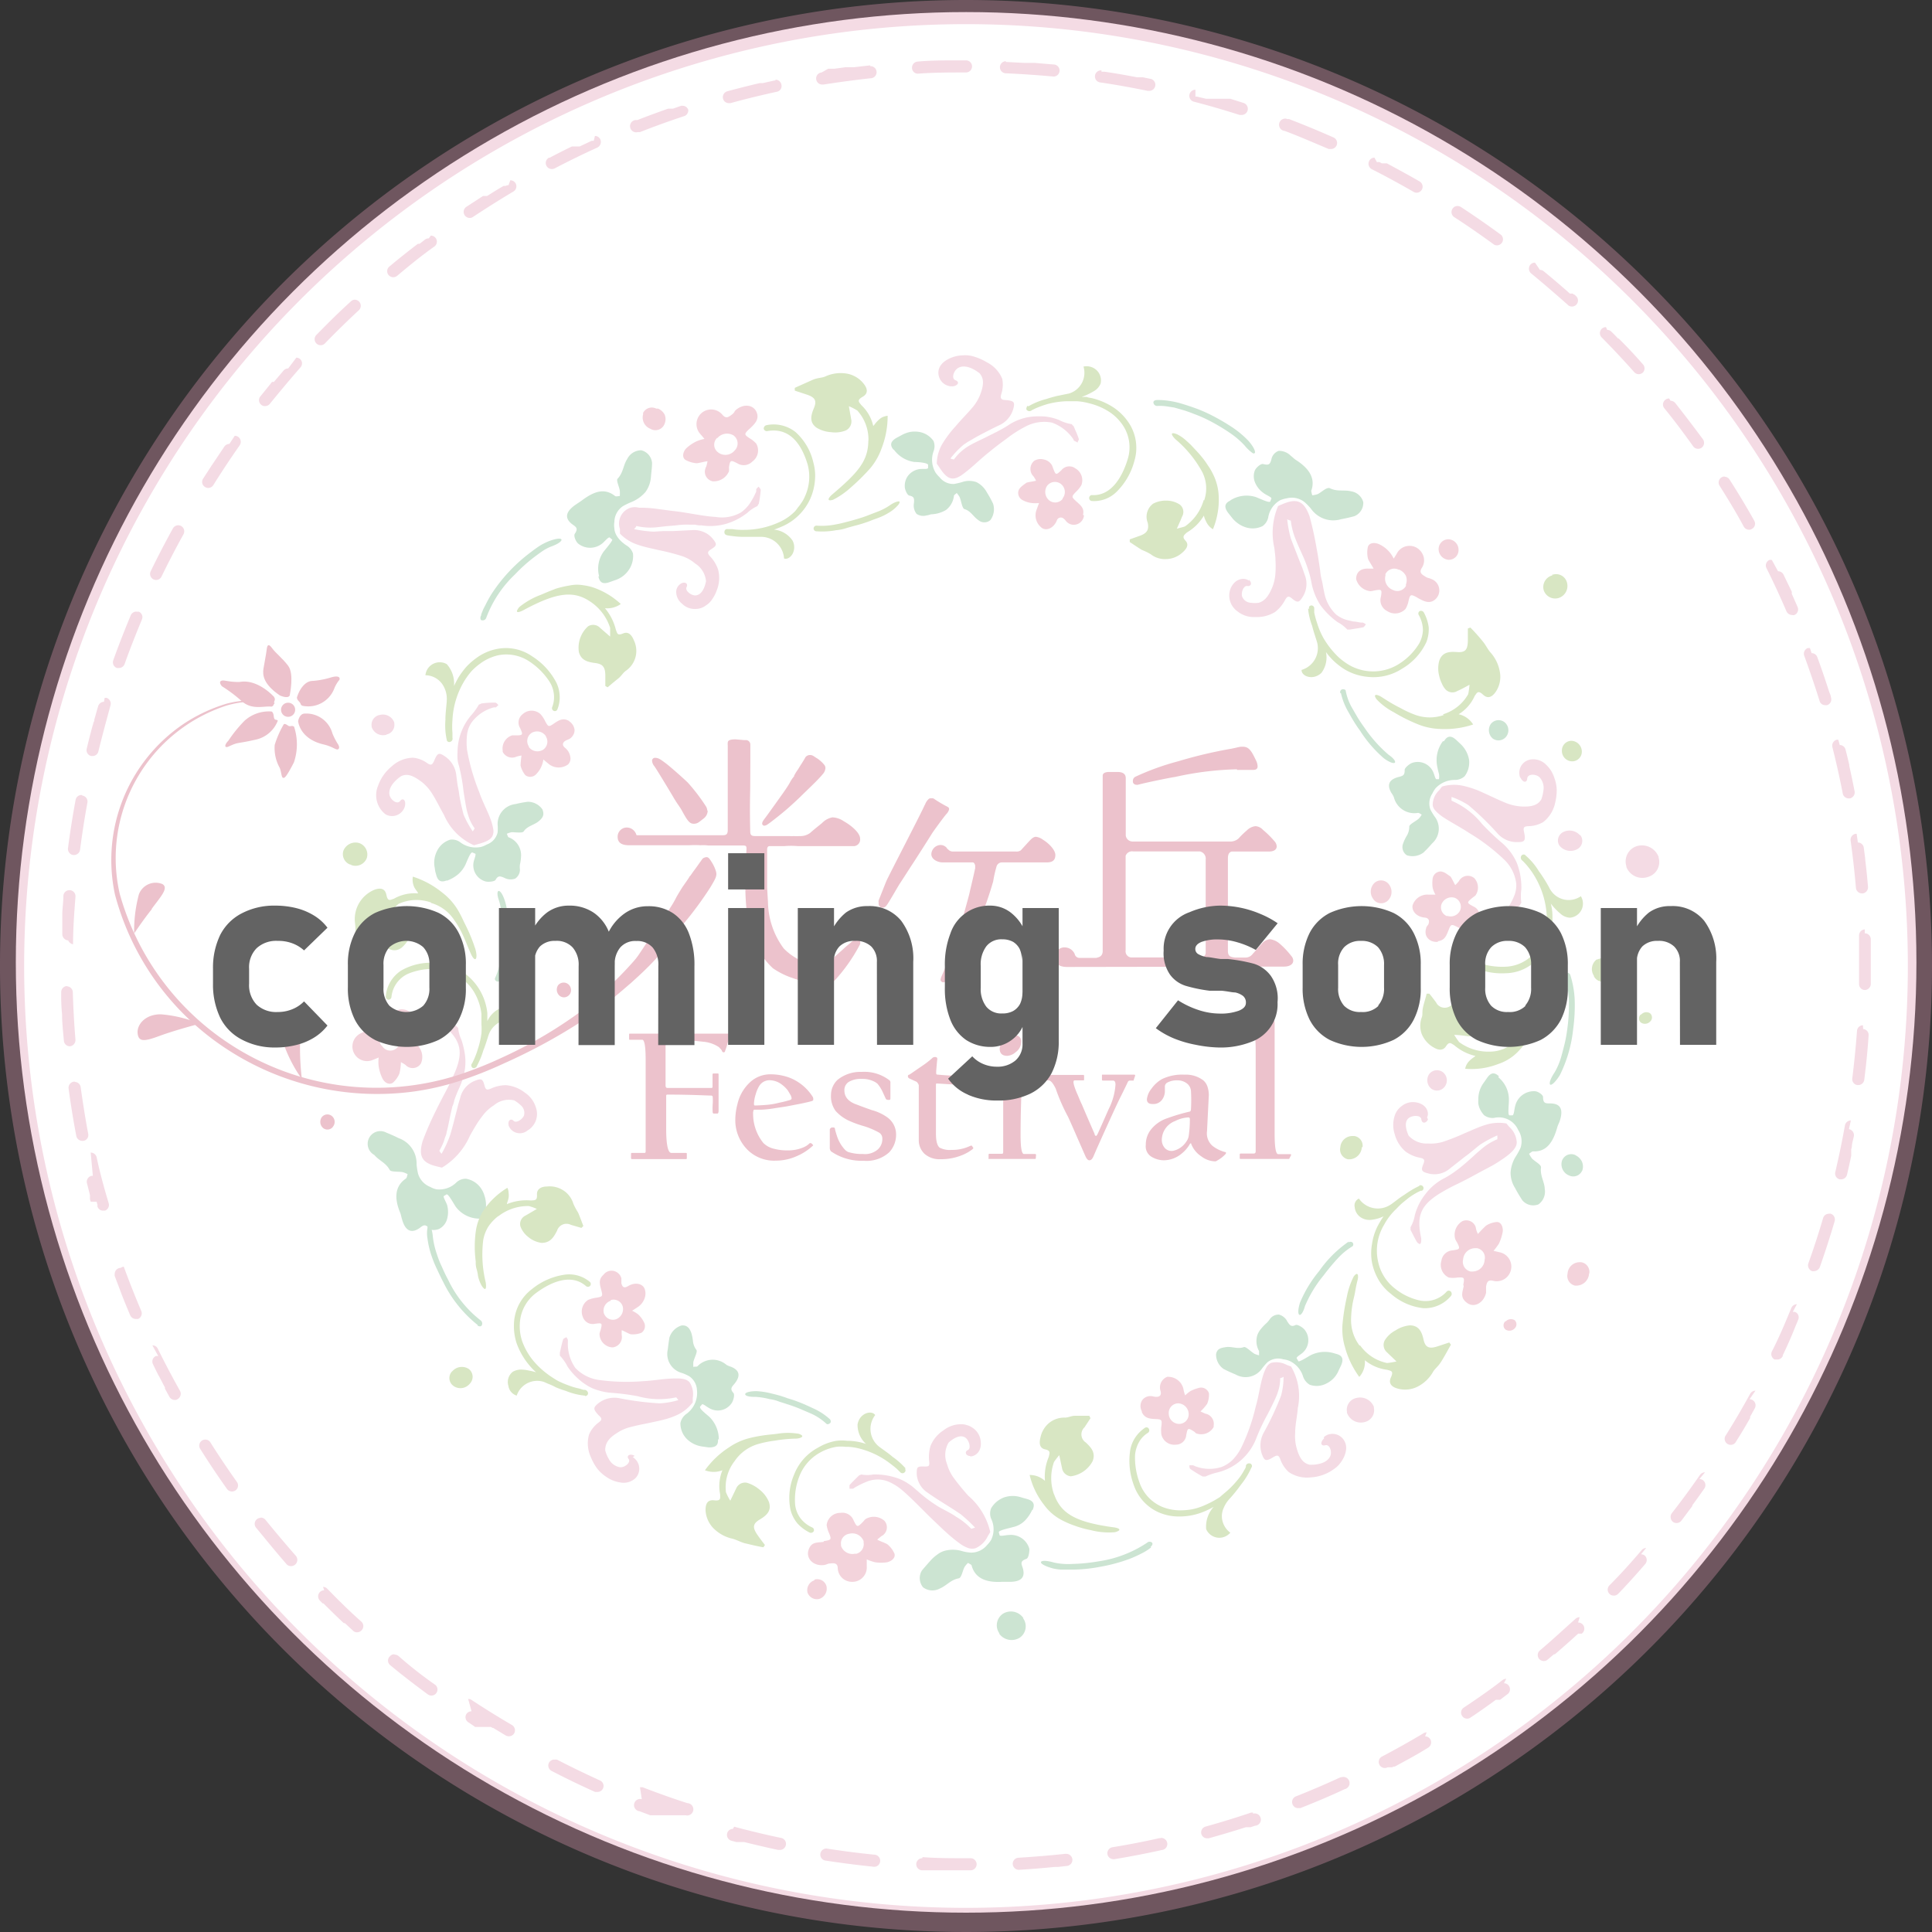 <svg id="レイヤー_1" data-name="レイヤー 1" xmlns="http://www.w3.org/2000/svg" viewBox="0 0 160 160"><rect x="0" y="0" width="160" height="160" fill="#333333" stroke="none"/><defs><style>.cls-1{fill:#fff;}.cls-2{opacity:0.35;}.cls-3{fill:#e097b3;}.cls-4{fill:#8eb854;}.cls-5{fill:#de8199;}.cls-6{fill:#6db17f;}.cls-7{fill:#c9516c;}.cls-8{fill:#636363;}</style></defs><circle class="cls-1" cx="80.01" cy="79.7" r="78.7"/><g id="レイヤー_2" data-name="レイヤー 2" class="cls-2"><g id="レイヤー_1-2" data-name="レイヤー 1-2"><circle class="cls-1" cx="80" cy="80" r="79"/><path class="cls-3" d="M80,2A78,78,0,1,1,2,80,78,78,0,0,1,80,2m0-2a80,80,0,1,0,80,80A80,80,0,0,0,80,0Z"/><path class="cls-4" d="M117.55,98.17a.28.28,0,0,1,.18,0,.25.25,0,0,1,.14.13.24.24,0,0,1-.11.31h-.1l-.25.12a6,6,0,0,0-.8.51l-.48.39c-.17.15-.34.32-.51.5a5.12,5.12,0,0,0-1,1.31,4.14,4.14,0,0,0-.5,3,3.8,3.8,0,0,0,1.39,2.26,5,5,0,0,0,2.07,1,2.35,2.35,0,0,0,2.23-.74.24.24,0,0,1,.34,0h0a.28.28,0,0,1,0,.38,2.83,2.83,0,0,1-2.26,1,4.91,4.91,0,0,1-2.69-1.18,4.07,4.07,0,0,1-1-1.11,4.77,4.77,0,0,1-.57-1.45,4.36,4.36,0,0,1,0-1.61,4.67,4.67,0,0,1,.6-1.7,6.53,6.53,0,0,1,.35-.56,3,3,0,0,1-.93.28,1.33,1.33,0,0,1-.83-.12,1.13,1.13,0,0,1-.63-.93.62.62,0,0,1,.35-.7,1.9,1.9,0,0,0,2.61.51c.19-.11.8-.62,1.12-.8a10.07,10.07,0,0,1,.88-.56l.39-.2"/><path class="cls-5" d="M121.18,106.42c.12-.64.09-.65-.48-.62a2.18,2.18,0,0,1-.72,0,1.16,1.16,0,0,1-.61-1.39,1,1,0,0,1,.93-.86c.62-.09.64-.12.36-.67a1.51,1.51,0,0,1-.15-.28,1.31,1.31,0,0,1,.6-1.47.82.82,0,0,1,1.07.41,1,1,0,0,1,.06.23,1.45,1.45,0,0,0,.16.42,8.7,8.7,0,0,1,.67-.69,2,2,0,0,1,.9-.3c.35,0,.52.42.48.8a3.89,3.89,0,0,1-.32,1,6.46,6.46,0,0,1-.44.59l.56.13a1.21,1.21,0,0,1-.6,2.35c-.44-.11-.52.14-.58.49v.51c-.21.86-1,1.27-1.59.82s-.36-.87-.26-1.39m1.74-2.21a.79.79,0,0,0-.64-.92h-.15a1,1,0,0,0-1,.93.82.82,0,0,0,.62,1l.16,0a1,1,0,0,0,1-1"/><path class="cls-6" d="M124.08,89.21a2.38,2.38,0,0,1,.88,1.92c0,.41-.12,1.25.06,1.24h.22c.15,0,.16-.51.24-.77a1.59,1.59,0,0,1,1.62-1.23c.26,0,.68.29.69.48,0,.52.19.53.57.53.88,0,1.13.48.81,1.46-.06.17-.15.33-.2.51-.33,1.17-.85,2.06-2,2-.11,0-.22.13-.34.2a2.55,2.55,0,0,0,.24.39c.25.26.78.51.75.75-.09.69.29,1.17.31,1.77a1.3,1.3,0,0,1-.52,1.28,1.18,1.18,0,0,1-1.34-.34c-.21-.33-.41-.65-.59-1a2.35,2.35,0,0,1-.38-1.29,2.84,2.84,0,0,1,.44-1.35,5.76,5.76,0,0,0,.38-.69,1.71,1.71,0,0,0-.19-1.49,1.75,1.75,0,0,0-2-1,1.17,1.17,0,0,1-.83-.23,2.1,2.1,0,0,1-.38-.6,1.89,1.89,0,0,1-.09-.34,2,2,0,0,1,0-.35,2.25,2.25,0,0,1,.43-1.37l.28-.4c.31-.46.61-.53,1-.15"/><path class="cls-3" d="M118.26,92.7c-.16.36-.51.36-.55,0s-.68-.34-1-.14c-.59.39-.08,1.41-.06,1.48a2,2,0,0,0,1.61.66,3.52,3.52,0,0,0,1.21-.13,17.72,17.72,0,0,0,1.87-.74c.56-.23,1.09-.49,1.65-.66a3.63,3.63,0,0,1,1.76-.13l.25.29a1.85,1.85,0,0,1,.61,1.28c0,.38-.32.75-.86,1.16a12.6,12.6,0,0,1-1.15.75l-1.22.65c-.54.3-1.07.58-1.62.85a16,16,0,0,0-1.58.85c-1.58,1-1.87,1.89-1.48,3.69v.15a.56.56,0,0,1-.06.28c-.06.1-.25-.06-.3-.14-.17-.29-.32-.6-.53-1h0a.74.74,0,0,0,0-.21,3,3,0,0,0,.36-1,4.75,4.75,0,0,1,.91-1.79,4.53,4.53,0,0,1,1.58-1.3,7.48,7.48,0,0,0,.89-.57c.28-.2.56-.43.83-.66l.62-.55c.2-.19.4-.37.61-.54a4.82,4.82,0,0,1,1.39-.88,1.71,1.71,0,0,0,0-.32,9.85,9.85,0,0,0-1.43.77c-.44.34-.83.7-1.26,1l-1.27,1a1.94,1.94,0,0,1-1.75.38c-.57-.14-.63-.26-.4-.81.11-.3.08-.42-.3-.49a3,3,0,0,1-1.17-.5,2.83,2.83,0,0,1-.91-1.43,2.48,2.48,0,0,1,0-1.57h0a1.55,1.55,0,0,1,.56-.77,1.49,1.49,0,0,1,1.11-.33c1,.12,1.21.9,1,1.26"/><path class="cls-4" d="M123.42,87.09a4.07,4.07,0,0,1-2.58-.79,6.34,6.34,0,0,1-.41-.6,10.15,10.15,0,0,1,1.08.11.79.79,0,0,0,.88-.48,1.08,1.08,0,0,0,.08-.5,2.52,2.52,0,0,0-.11-.61,2.07,2.07,0,0,0-.58-1c-.56-.46-1.09-.24-1.63.06a.81.81,0,0,1-1.14-.13l-.09-.15c-.18-.24-.36-.48-.55-.71h-.22c-.09.39-.23.78-.31,1.17s0,.56-.1.81a2,2,0,0,0,0,1.36,2.28,2.28,0,0,0,.93,1.08c.36.23.8.37,1.08-.06s.42-.24.67-.1a4.14,4.14,0,0,0,1.77.9c-.16.15-.74.43-.85,1.06a6.06,6.06,0,0,0,2.7-.38,4.09,4.09,0,0,0,1.64-1,9.73,9.73,0,0,0,1.49-2,6.07,6.07,0,0,0,.77-1.88c0-.36,0-.45-.14-.39a1.12,1.12,0,0,0-.3.41,16.71,16.71,0,0,1-1,1.77,6.19,6.19,0,0,1-1,1.17,3,3,0,0,1-2.17.88"/><path class="cls-6" d="M130.06,80.79a8,8,0,0,1,.35,2,14.44,14.44,0,0,1-.13,2.46,11.17,11.17,0,0,1-1.1,3.79c-.82,1.28-1.17.87-.44-.22a5.52,5.52,0,0,0,.58-1.4c.09-.32.18-.67.26-1a11.27,11.27,0,0,0,.21-1.16,14.56,14.56,0,0,0,.14-2.38,6.76,6.76,0,0,0-.34-1.94.32.32,0,0,1,.19-.38.28.28,0,0,1,.28.22"/><path class="cls-4" d="M103.66,121.5a.19.19,0,0,0,0-.18.17.17,0,0,0-.14-.12.28.28,0,0,0-.34.17v.1a.88.88,0,0,1-.13.26,4.6,4.6,0,0,1-.59.87,7.55,7.55,0,0,1-1.1,1.09L101,124l-.4.24a8.53,8.53,0,0,1-.91.45,5,5,0,0,1-1,.31,5.59,5.59,0,0,1-.91.08,4,4,0,0,1-1.56-.3,3.38,3.38,0,0,1-1.85-2A5.9,5.9,0,0,1,94,120.5a2.68,2.68,0,0,1,.29-1,2.11,2.11,0,0,1,.78-.84.25.25,0,0,0,.07-.34.22.22,0,0,0-.31-.08h0a2.87,2.87,0,0,0-.8.79,2.73,2.73,0,0,0-.43,1.06,5.77,5.77,0,0,0,.3,2.91,3.8,3.8,0,0,0,2,2.22,4.17,4.17,0,0,0,1.77.37,5.33,5.33,0,0,0,2.12-.44q.38-.16.72-.36a2.45,2.45,0,0,0-.62,1.85,1.19,1.19,0,0,0,1.57.61,1.21,1.21,0,0,0,.43-.32,1.71,1.71,0,0,1-.7-1.38,1.66,1.66,0,0,1,.16-.69,2.51,2.51,0,0,1,.41-.66,12.84,12.84,0,0,0,1-1.23,6.44,6.44,0,0,0,.87-1.42"/><path class="cls-5" d="M94.57,116.89a.9.9,0,0,1,0-.9.83.83,0,0,1,.75-.37c.14,0,.27.06.41.06s.49,0,.39-.46a.94.94,0,0,1,.55-1.2l.07,0A1.3,1.3,0,0,1,98,115a3,3,0,0,0,.15.56,2.76,2.76,0,0,1,.46-.37,3.44,3.44,0,0,1,.76-.27.69.69,0,0,1,.75.46,1.91,1.91,0,0,1-.15.88,4.14,4.14,0,0,1-.55.63l.39.18a.86.86,0,0,1,.7,1l0,.11a1.18,1.18,0,0,1-1.37.55c-.09,0-.17-.12-.26-.18-.51-.32-.52-.3-.64.29a.85.85,0,0,1-.85.8,1.1,1.1,0,0,1-1.21-.84,2.73,2.73,0,0,1,0-.7c.07-.54,0-.56-.49-.58s-.91-.07-1.14-.6m2.24.11a.87.87,0,0,0,.82.89.79.79,0,0,0,.83-.75v-.08a.9.9,0,0,0-.84-.87.79.79,0,0,0-.81.77v0"/><path class="cls-6" d="M110.51,112.08a2.63,2.63,0,0,0-2,.17c-.33.19-1,.62-1,.45l-.11-.19c-.11-.11.34-.34.51-.51a1.38,1.38,0,0,0,.13-1.88c-.17-.21-.59-.45-.74-.39-.38.19-.49,0-.68-.27a1.08,1.08,0,0,0-.7-.59.88.88,0,0,0-.76.38,2.08,2.08,0,0,1-.27.32,4,4,0,0,0-.45.47,1.71,1.71,0,0,0-.31.52,1.68,1.68,0,0,0,.14,1.33v.35a1.79,1.79,0,0,1-.39-.13c-.3-.18-.7-.61-.87-.55-.51.19-1-.07-1.47,0s-.74.14-.83.58a1.46,1.46,0,0,0,.62,1.23c.33.17.66.32,1,.46a1.66,1.66,0,0,0,2.19-.5,5.37,5.37,0,0,1,.44-.51,1.42,1.42,0,0,1,1.3-.25,2.15,2.15,0,0,1,.5.12,2.11,2.11,0,0,1,1.16,1.32,1.25,1.25,0,0,0,.55.67,1.73,1.73,0,0,0,1.39-.11,2.05,2.05,0,0,0,1-1.07l.21-.44c.22-.52.1-.81-.42-.94"/><path class="cls-3" d="M109.65,119.13c-.35.32-.26.66.1.56s.58.5.42.89c-.34.79-1.65.73-1.72.72-.55-.13-.84-.56-1.07-1.38a3.77,3.77,0,0,1-.12-1.25c0-.7.17-1.37.22-2.06a4.81,4.81,0,0,0-.56-3.44l-.35-.13a1.81,1.81,0,0,0-1.31-.17.85.85,0,0,0-.38.37,3.65,3.65,0,0,0-.29.71c-.25.81-.35,1.71-.6,2.55a16,16,0,0,1-1.21,3.42,4.17,4.17,0,0,1-.72,1,2.76,2.76,0,0,1-.87.56,3.28,3.28,0,0,1-2.25-.07.45.45,0,0,0-.15-.06H98.5c0,.11,0,.26.1.32a11.71,11.71,0,0,0,1,.61h.23a5.13,5.13,0,0,1,1-.34,4.62,4.62,0,0,0,3.2-2.8,15.87,15.87,0,0,1,.94-2c.25-.49.51-1,.71-1.46a4.71,4.71,0,0,0,.25-.75,3.57,3.57,0,0,0,.09-.8.71.71,0,0,0,.28-.11,5.94,5.94,0,0,1-.21,1.57,24,24,0,0,1-1.4,3,2.19,2.19,0,0,0-.18,1.85c.21.56.34.6.93.24.32-.19.45-.2.59.17a2.53,2.53,0,0,0,.7,1.06,2.7,2.7,0,0,0,1.83.44,3.59,3.59,0,0,0,1.94-.71h0c.58-.37,1.27-1.48.86-2.26a1.12,1.12,0,0,0-1.48-.53,1.43,1.43,0,0,0-.24.16"/><path class="cls-4" d="M112.62,111.39a3.63,3.63,0,0,0,2.25,1.49,7,7,0,0,0,.78-.13l-.78-.75a.81.81,0,0,1-.19-1,2.27,2.27,0,0,1,.89-.82,2.62,2.62,0,0,1,1.18-.42c.75,0,1,.53,1.14,1.17s.44.8,1.13.58l1-.33.14.18c-.26.46-.51.93-.79,1.38s-.5.56-.69.87a3.07,3.07,0,0,1-1.31,1.24,2.3,2.3,0,0,1-1.61.15c-.44-.12-.82-.38-.57-.93s0-.53-.31-.63a3.61,3.61,0,0,1-1.85-.79,1.81,1.81,0,0,1-.46,1.38,7.48,7.48,0,0,1-1.19-2.48,5.21,5.21,0,0,1-.2-1.88,17.57,17.57,0,0,1,.36-2.27,6.24,6.24,0,0,1,.57-1.69c.38-.49.4,0,.32.3s-.15.65-.21,1-.13.56-.18.83a8.21,8.21,0,0,0-.15,1.4,3.5,3.5,0,0,0,.72,2.22"/><path class="cls-6" d="M111.7,102.82a9.63,9.63,0,0,0-2.45,2.44,10.31,10.31,0,0,0-1.59,2.62c-.18.6-.17.92-.06,1s.33-.18.47-.71a10.14,10.14,0,0,1,1.54-2.54,17.76,17.76,0,0,1,1.18-1.42,5.56,5.56,0,0,1,1.22-1,.22.22,0,0,0,0-.31l0,0a.26.26,0,0,0-.33,0"/><path class="cls-4" d="M74.93,121.6a.28.28,0,0,1,.06.18.21.21,0,0,1-.08.16.25.25,0,0,1-.34,0h0l-.07-.07-.19-.19c-.17-.16-.42-.35-.74-.59a7,7,0,0,0-2.68-1.19,4,4,0,0,0-.85-.08,3.39,3.39,0,0,0-.78,0,4.16,4.16,0,0,0-1.37.49,3.82,3.82,0,0,0-1.71,2,5.3,5.3,0,0,0-.33,2.3,2.33,2.33,0,0,0,.4,1.07,2.48,2.48,0,0,0,1,.81.24.24,0,0,1,.14.32h0a.27.27,0,0,1-.36.1,3.4,3.4,0,0,1-1-.76,2.87,2.87,0,0,1-.56-1.1,4.87,4.87,0,0,1,.29-2.92,4.28,4.28,0,0,1,2-2.25,4.36,4.36,0,0,1,1.52-.56,3.64,3.64,0,0,1,.87,0,4.88,4.88,0,0,1,.93.09,4.64,4.64,0,0,1,.64.17,2.11,2.11,0,0,1-.7-1.62c.16-.94,1.17-1.21,1.46-.77a1.87,1.87,0,0,0,.33,2.62c.16.13.83.58,1.1.83a6.26,6.26,0,0,1,1.12,1"/><path class="cls-5" d="M68.22,127.63c.64-.1.65-.13.44-.66a2.23,2.23,0,0,1-.2-.68,1.13,1.13,0,0,1,1.14-1,1,1,0,0,1,1.1.64c.28.57.31.56.75.12.08-.08.14-.17.22-.24a1.33,1.33,0,0,1,1.58.14.82.82,0,0,1-.26,1.27l-.34.28c.15.11.78.32.86.41a2,2,0,0,1,.57.77c.09.34-.24.61-.61.7a3.35,3.35,0,0,1-1,0,4,4,0,0,1-.69-.24v.58A1.19,1.19,0,0,1,70.66,131h0a1.22,1.22,0,0,1-.86-.27,1.18,1.18,0,0,1-.42-.83c0-.46-.29-.46-.64-.42-.17,0-.32.11-.5.13-.89.11-1.51-.55-1.28-1.25s.72-.59,1.25-.67m2.64,1a.82.82,0,0,0,.67-.95l0-.11a1,1,0,0,0-1.19-.61.8.8,0,0,0-.68.9s0,.07,0,.1a1,1,0,0,0,1.21.64"/><path class="cls-6" d="M85.48,125.05a3.27,3.27,0,0,1-.6.88,2,2,0,0,1-1,.54c-.39.11-1.22.27-1.16.44l.06.21c0,.15.53,0,.8,0a1.58,1.58,0,0,1,1.67,1.16c0,.26-.06.75-.25.82-.48.17-.45.34-.32.69.28.84-.11,1.23-1.14,1.21H83c-1.21.07-2.21-.21-2.53-1.33,0-.1-.2-.16-.3-.24a1.87,1.87,0,0,0-.29.34c-.17.32-.25.9-.48.94-.69.13-1,.61-1.58.85a1.28,1.28,0,0,1-1.38-.11,1.2,1.2,0,0,1-.09-1.39c.24-.29.49-.57.74-.85a3.16,3.16,0,0,1,.55-.48,1.76,1.76,0,0,1,.56-.29,2.63,2.63,0,0,1,1.42,0,3.37,3.37,0,0,0,.77.14,1.7,1.7,0,0,0,1.36-.63,2.18,2.18,0,0,0,.33-.42,2,2,0,0,0,0-1.76,1.16,1.16,0,0,1,0-.86,2.1,2.1,0,0,1,1.07-.9,2.22,2.22,0,0,1,1.44,0l.46.13c.53.15.69.43.46.92"/><path class="cls-3" d="M80.36,120.58c-.39,0-.5-.36-.21-.49s.12-.76-.16-1c-.56-.45-1.37.33-1.43.38a2,2,0,0,0-.14,1.75,3.68,3.68,0,0,0,.51,1.1,18.8,18.8,0,0,0,1.27,1.56,5.6,5.6,0,0,1,1.81,3l-.2.33a2.06,2.06,0,0,1-1,1,1.06,1.06,0,0,1-.61,0,2.74,2.74,0,0,1-.75-.41,12.82,12.82,0,0,1-1.07-.88c-.34-.3-.66-.62-1-.94-.9-.85-1.7-1.73-2.61-2.52a4.49,4.49,0,0,0-1-.67,2.49,2.49,0,0,0-.92-.26,2.44,2.44,0,0,0-1,.15,7.31,7.31,0,0,0-1.09.53.42.42,0,0,1-.13.08h-.28V123c.22-.26.47-.49.79-.81h0l.19-.08a2.8,2.8,0,0,0,1,0,5.66,5.66,0,0,1,2,.31,3.92,3.92,0,0,1,.89.45,3.25,3.25,0,0,1,.42.31l.41.35a11.84,11.84,0,0,0,1.71,1.27c.47.27,1,.51,1.42.81a5.77,5.77,0,0,1,1.26,1l.31-.1a12.29,12.29,0,0,0-1.18-1.1c-.91-.63-1.85-1.15-2.73-1.78a2,2,0,0,1-.92-1.53c0-.59,0-.68.65-.65.32,0,.43,0,.38-.43a3.2,3.2,0,0,1,.11-1.27,2.75,2.75,0,0,1,1.07-1.29,2.33,2.33,0,0,1,1.5-.51h0a1.25,1.25,0,0,1,.43.07,1.4,1.4,0,0,1,.48.22,1.48,1.48,0,0,1,.66,1c.18,1-.48,1.4-.88,1.37"/><path class="cls-4" d="M87.29,123.76a4,4,0,0,1,0-2.69c.13-.19.28-.38.43-.56.11.47.16.76.23,1.06a.81.81,0,0,0,.73.69A2.39,2.39,0,0,0,90.49,121c.26-.69-.11-1.11-.57-1.54a.8.8,0,0,1-.23-1.11.53.53,0,0,1,.12-.14l.5-.76-.1-.2H89c-.27,0-.53.15-.8.15a2,2,0,0,0-1.29.42,2.11,2.11,0,0,0-.74,1.21c-.11.43-.12.89.38,1s.36.33.31.61a4.16,4.16,0,0,0-.32,2,1.87,1.87,0,0,0-1.27-.49,6.37,6.37,0,0,0,1.19,2.47,4.18,4.18,0,0,0,1.53,1.3,7.13,7.13,0,0,0,1.07.45c.21.08.42.14.63.2s.43.11.65.15a5.86,5.86,0,0,0,2,.17c.7-.2.24-.37-.16-.41-3.06-.42-4.31-1.11-4.88-2.72"/><path class="cls-6" d="M95.33,128.15a4.25,4.25,0,0,1-.81.51,9.88,9.88,0,0,1-1,.45,13.93,13.93,0,0,1-2.38.64,12.75,12.75,0,0,1-2.31.24h-.94a4.1,4.1,0,0,1-.69-.1c-1.47-.4-1.19-.86.07-.49a5.48,5.48,0,0,0,1.51.12A15.17,15.17,0,0,0,91,129.3a9.75,9.75,0,0,0,4-1.54.3.3,0,0,1,.41,0c.08.11,0,.24-.12.34"/><path class="cls-4" d="M48.45,115.61a.23.23,0,0,0,.18-.06.24.24,0,0,0,.07-.18.32.32,0,0,0-.27-.27h-.11L48,115a5.76,5.76,0,0,1-1-.3c-.23-.08-.45-.18-.67-.28s-.47-.27-.7-.42a7,7,0,0,1-1.44-1.28,5.47,5.47,0,0,1-.95-1.66,3.89,3.89,0,0,1-.18-1.59,3.34,3.34,0,0,1,1.27-2.34c1.19-.9,2.91-1.73,4.19-.63a.25.25,0,0,0,.34,0h0a.24.24,0,0,0,0-.33,2.67,2.67,0,0,0-2.14-.6,5.53,5.53,0,0,0-2.67,1.19,3.74,3.74,0,0,0-1.47,2.63,4.61,4.61,0,0,0,.19,1.81,5.91,5.91,0,0,0,1.07,1.87,5.12,5.12,0,0,0,.56.58,4,4,0,0,0-.57-.14,3.08,3.08,0,0,0-.53-.08,1.37,1.37,0,0,0-.84.18,1.07,1.07,0,0,0-.36,1.15,1,1,0,0,0,.69.82,1.79,1.79,0,0,1,2.27-1.13l.29.13a5.15,5.15,0,0,1,.68.31,7.06,7.06,0,0,0,.81.29,5.53,5.53,0,0,0,1.6.4"/><path class="cls-5" d="M50,105.54a.83.83,0,0,1,1.18-.11.8.8,0,0,1,.28.44v.41c.08.28.19.45.57.22.56-.33,1.17-.21,1.35.22a1.13,1.13,0,0,1,0,.81,1.44,1.44,0,0,1-.54.7l-.49.32a2.67,2.67,0,0,1,.51.31,2.24,2.24,0,0,1,.48.66.67.67,0,0,1-.21.85,1.89,1.89,0,0,1-.88.13c-.1,0-.61-.29-.76-.34a2.94,2.94,0,0,0,0,.42.86.86,0,0,1-.71,1h-.13a1.13,1.13,0,0,1-1-1.12,1.58,1.58,0,0,1,.09-.31c.15-.59.14-.6-.47-.52a.86.86,0,0,1-1-.56,1.15,1.15,0,0,1,.44-1.42,2.73,2.73,0,0,1,.68-.18c.53-.09.54-.12.4-.65s-.23-.88.2-1.26m.6,2.16a.86.86,0,0,0-.59,1,.79.79,0,0,0,1,.54h0a.9.9,0,0,0,.57-1.07.79.79,0,0,0-1-.52h0"/><path class="cls-6" d="M59.53,119.23a2.63,2.63,0,0,0-.78-1.89c-.15-.13-.37-.31-.54-.47s-.29-.33-.22-.39l.14-.16c0-.07.15,0,.27.08a3.36,3.36,0,0,0,.38.24,1.38,1.38,0,0,0,1.82-.45c.15-.23.26-.7.14-.83-.28-.31-.18-.46.06-.73.56-.67.46-1.15-.26-1.44a1.8,1.8,0,0,1-.38-.16,1.74,1.74,0,0,0-2.4.12c-.07.06-.22,0-.34.06a2.94,2.94,0,0,1,0-.42c.08-.34.37-.85.25-1a1.45,1.45,0,0,1-.28-.69,3.53,3.53,0,0,0-.14-.72c-.14-.38-.35-.66-.81-.61a1.52,1.52,0,0,0-1,1c-.06.34-.1.69-.14,1a1.63,1.63,0,0,0,1.16,1.93,3.66,3.66,0,0,1,.61.27,1.46,1.46,0,0,1,.65,1.15,2.15,2.15,0,0,1-.91,2,1.22,1.22,0,0,0-.46.73,1.83,1.83,0,0,0,.52,1.31,2.25,2.25,0,0,0,1.34.64l.48.07c.57,0,.81-.16.77-.69"/><path class="cls-3" d="M52.56,120.57c-.41-.24-.71,0-.5.26s-.3.72-.72.68a1.28,1.28,0,0,1-.93-.7,2.59,2.59,0,0,1-.29-.71c0-.57.28-1,1-1.44a3.45,3.45,0,0,1,1.15-.49c.67-.18,1.36-.29,2-.44.3-.06.59-.13.88-.21a6,6,0,0,0,.84-.3,3.4,3.4,0,0,0,1.38-1.08v-.38a1.76,1.76,0,0,0-.26-1.28c-.22-.26-.6-.34-1.22-.32-.87,0-1.72.18-2.6.22a17.05,17.05,0,0,1-3.64-.09,3.34,3.34,0,0,1-2-1,3.49,3.49,0,0,1-.62-2.17V111c0-.09-.08-.18-.12-.27-.09.07-.24.11-.27.19-.11.33-.17.66-.28,1.12h0a.81.81,0,0,1,0,.22,3.84,3.84,0,0,1,.64.91,5.1,5.1,0,0,0,.73.87,5,5,0,0,0,.85.67,3.43,3.43,0,0,0,1,.44,4.46,4.46,0,0,0,1.09.2,19.45,19.45,0,0,1,2.15.28,6.58,6.58,0,0,0,3.18.09l.18.23a6.72,6.72,0,0,1-1.54.27,24,24,0,0,1-3.27-.41,2.15,2.15,0,0,0-1.8.39c-.46.37-.46.5,0,1,.28.25.33.37,0,.61a2.42,2.42,0,0,0-.79,1,2.71,2.71,0,0,0,.15,1.86,4.32,4.32,0,0,0,.52.94,3.08,3.08,0,0,0,.75.69h0a2.66,2.66,0,0,0,1.17.47,1.43,1.43,0,0,0,1.25-.35,1.12,1.12,0,0,0,0-1.57,1,1,0,0,0-.22-.18"/><path class="cls-4" d="M60.84,121a3.52,3.52,0,0,0-.72,2.58,4.63,4.63,0,0,0,.36.7l.48-1a.8.8,0,0,1,.91-.48,2.92,2.92,0,0,1,1.06.59,2.47,2.47,0,0,1,.75,1c.24.73-.19,1.11-.76,1.45s-.62.65-.2,1.26c.2.29.41.57.63.85l-.13.19c-.53-.09-1-.21-1.56-.34-.35-.1-.68-.29-1-.37a3.21,3.21,0,0,1-1.58-.87,2.31,2.31,0,0,1-.65-1.49c0-.45.11-.89.71-.82s.49-.19.5-.49a3.42,3.42,0,0,1,.19-2,2,2,0,0,1-1.45,0,7.38,7.38,0,0,1,2-1.9,5.22,5.22,0,0,1,1.72-.77c.31-.08.68-.15,1.07-.21s.8-.09,1.2-.14a5.32,5.32,0,0,1,1.78,0c.58.2.17.37-.19.4a11.6,11.6,0,0,0-1.8.17,9.12,9.12,0,0,0-1.38.28A3.54,3.54,0,0,0,60.84,121"/><path class="cls-6" d="M68.69,117.5a5.2,5.2,0,0,0-1.35-.87l-.41-.19-.43-.19c-.29-.12-.58-.23-.88-.33l-.45-.14c-.14-.06-.29-.1-.43-.15s-.56-.16-.82-.22a6.11,6.11,0,0,0-1.27-.2c-1.25,0-1.21.5-.12.47a6.22,6.22,0,0,1,1.21.19,3.28,3.28,0,0,1,.8.21l.87.28c.3.1.6.21.88.33l.84.36a4.72,4.72,0,0,1,1.31.86c.09.09.27,0,.34-.09a.27.27,0,0,0-.09-.32"/><path class="cls-4" d="M39.48,88.33a.33.33,0,0,1-.15.11.19.19,0,0,1-.18,0,.25.25,0,0,1-.09-.33l.06-.09.12-.25a6.63,6.63,0,0,0,.33-.88,7.21,7.21,0,0,0,.3-1.3,5,5,0,0,0,0-.77c0-.28,0-.57,0-.85a4.54,4.54,0,0,0-.47-1.56,3.71,3.71,0,0,0-.89-1.15,4.18,4.18,0,0,0-1.17-.73,3.55,3.55,0,0,0-1.28-.28,5.24,5.24,0,0,0-2.28.4,2.36,2.36,0,0,0-1.36,1.91.25.25,0,0,1-.27.23h0a.26.26,0,0,1-.2-.31,2.82,2.82,0,0,1,1.27-2.1,4.88,4.88,0,0,1,2.87-.63,4.24,4.24,0,0,1,1.45.32,5.22,5.22,0,0,1,1.3.83,4.71,4.71,0,0,1,1.52,3v.67a2.14,2.14,0,0,1,1.34-1.17c1-.13,1.49.75,1.18,1.15a1.89,1.89,0,0,0-2.4,1.12c-.07.2-.31,1-.45,1.31a6.75,6.75,0,0,1-.57,1.36"/><path class="cls-5" d="M31.7,83.79c.28.58.31.58.75.22a2,2,0,0,1,.6-.4,1.16,1.16,0,0,1,1.32.77,1,1,0,0,1-.27,1.23c-.44.45-.44.48.12.76l.29.14a1.36,1.36,0,0,1,.36,1.54.8.8,0,0,1-1.09.3.78.78,0,0,1-.2-.16c-.12-.09-.25-.15-.38-.23a4.38,4.38,0,0,1-.12.94,2.08,2.08,0,0,1-.56.78c-.3.18-.66,0-.85-.37a3.52,3.52,0,0,1-.31-1,3,3,0,0,1,0-.73l-.54.22a1.21,1.21,0,0,1-.89-2.25c.42-.17.34-.42.2-.74-.07-.16-.2-.28-.26-.44a1.32,1.32,0,0,1,0-1.1.87.87,0,0,1,.81-.49.77.77,0,0,1,.64.31,2.77,2.77,0,0,1,.4.66m-.11,2.81a.79.79,0,0,0,1.07.36l.12-.07a1,1,0,0,0,.2-1.29.81.81,0,0,0-1.08-.37l-.11.06a1,1,0,0,0-.22,1.35"/><path class="cls-6" d="M39.57,100.92a2.45,2.45,0,0,1-1.84-1c-.22-.34-.62-1.09-.76-1l-.19.12c-.15,0,.17.51.25.76a2.2,2.2,0,0,1,0,1.14,1.3,1.3,0,0,1-.62.81c-.23.13-.73.17-.85,0-.32-.39-.48-.31-.77-.08-.7.52-1.23.29-1.5-.71-.06-.18-.08-.36-.15-.53-.47-1.13-.49-2.17.48-2.83.08-.06.09-.24.14-.36a1.94,1.94,0,0,0-.42-.17c-.36-.06-.94,0-1.06-.17-.32-.61-.89-.78-1.28-1.25a1.05,1.05,0,0,1,1-1.85c.34.14.69.29,1,.45a2.23,2.23,0,0,1,1.5,2.17,4.94,4.94,0,0,0,.12.77,1.69,1.69,0,0,0,1,1.1,1.94,1.94,0,0,0,.5.2,2,2,0,0,0,1.68-.57,1.12,1.12,0,0,1,.8-.3,1.88,1.88,0,0,1,1.19.73,2.08,2.08,0,0,1,.32.63,2.69,2.69,0,0,1,.14.74v.47c0,.56-.2.8-.74.72"/><path class="cls-3" d="M42.12,93.17c-.08-.38.19-.58.41-.35s.76-.13.87-.46a.82.82,0,0,0-.29-.84,2.83,2.83,0,0,0-.52-.39,1.91,1.91,0,0,0-1.69.41,3.35,3.35,0,0,0-.9.82,8.19,8.19,0,0,0-.58.83c-.17.28-.34.57-.5.86A5.8,5.8,0,0,1,36.6,96.7l-.37-.09c-1.26-.29-1.6-.82-1.23-2.11A25.19,25.19,0,0,1,36.09,92c.27-.56.56-1.11.84-1.64s.53-1.07.77-1.62c.7-1.71.42-2.63-1-3.86a.13.13,0,0,1-.12-.09,2,2,0,0,1-.11-.26c.11,0,.24-.1.32-.06.31.13.6.3,1,.5h0l.15.16a3.17,3.17,0,0,0,.28,1,7,7,0,0,1,.25,1,4.42,4.42,0,0,1-.09,2,6,6,0,0,1-.36,1,9.92,9.92,0,0,0-.4,1,2,2,0,0,1-.16.51l-.12.52c-.12.53-.21,1.07-.35,1.6a1.22,1.22,0,0,1-.12.4l-.12.38a5.17,5.17,0,0,1-.36.75s0,.07.18.26A9.46,9.46,0,0,0,37.28,94c.16-.53.3-1.07.43-1.59l.2-.78c.06-.26.15-.52.22-.78a2,2,0,0,1,1.19-1.34c.55-.22.66-.17.81.41.09.31.17.39.53.23a3,3,0,0,1,1.24-.28,2.92,2.92,0,0,1,1.57.62,2.25,2.25,0,0,1,.92,1.26h0a1.58,1.58,0,0,1-.7,1.87,1,1,0,0,1-1.41-.13,1.12,1.12,0,0,1-.16-.28"/><path class="cls-4" d="M41.25,100.74a4,4,0,0,1,2.54-.86,3.75,3.75,0,0,1,.67.24l-.94.55a.77.77,0,0,0-.42.9,2,2,0,0,0,.67.89,2.15,2.15,0,0,0,1.08.47c.72,0,1-.46,1.28-1a.82.82,0,0,1,1.16-.49l.86.25.16-.16c-.15-.38-.28-.76-.44-1.12a5.12,5.12,0,0,1-.39-.73,2,2,0,0,0-.8-1.08,2.08,2.08,0,0,0-1.37-.34c-.43,0-.87.17-.84.68s-.2.45-.49.48a4.27,4.27,0,0,0-2,.3c0-.1.1-.29.14-.53a1.28,1.28,0,0,0,0-.39,1,1,0,0,0-.1-.43,6.37,6.37,0,0,0-2,1.9A4.34,4.34,0,0,0,39.4,102a9.36,9.36,0,0,0,0,2.48,1.79,1.79,0,0,0,.08.65,3.44,3.44,0,0,1,.11.56,3,3,0,0,0,.29.77c.39.61.41.12.34-.28a9.75,9.75,0,0,1-.2-3.49,3.18,3.18,0,0,1,.43-1.12,3.81,3.81,0,0,1,.83-.87"/><path class="cls-6" d="M39.57,109.74a10.35,10.35,0,0,1-2.83-3.5c-.19-.37-.37-.74-.53-1.09a8.8,8.8,0,0,1-.42-1,7.33,7.33,0,0,1-.39-1.6,2.37,2.37,0,0,1,0-.84c0-.18.1-.26.16-.26s.24.37.29,1a6.84,6.84,0,0,0,.35,1.47,7.19,7.19,0,0,0,.4,1c.15.35.32.71.51,1.06a9.27,9.27,0,0,0,2.71,3.38.32.32,0,0,1,.07.41c-.08.11-.22.08-.36,0"/><path class="cls-4" d="M37,61.28a.19.19,0,0,0,.11.15.21.21,0,0,0,.19,0,.27.27,0,0,0,.17-.33v-.4a6.25,6.25,0,0,1,0-1.06,6.88,6.88,0,0,1,1-3.27,6.06,6.06,0,0,1,.6-.81,5,5,0,0,1,.69-.6,4.06,4.06,0,0,1,1.44-.68,3.43,3.43,0,0,1,2.64.5,5.79,5.79,0,0,1,1.64,1.63,2.39,2.39,0,0,1,.38,1,2.25,2.25,0,0,1-.13,1.15.24.24,0,0,0,.13.31.22.22,0,0,0,.3-.12h0a2.63,2.63,0,0,0,.19-1.11,2.78,2.78,0,0,0-.27-1.1,5.67,5.67,0,0,0-2-2.18,3.8,3.8,0,0,0-3-.6,4.2,4.2,0,0,0-1.65.75,5.59,5.59,0,0,0-.78.68,6.73,6.73,0,0,0-.68.91c-.14.24-.26.48-.37.71A2.42,2.42,0,0,0,37,55a1.19,1.19,0,0,0-1.62.45,1.24,1.24,0,0,0-.15.47,1.74,1.74,0,0,1,1.38.71A2.16,2.16,0,0,1,37,58c0,.25-.13,1.19-.11,1.6A5.58,5.58,0,0,0,37,61.28"/><path class="cls-5" d="M47.07,59.69a1,1,0,0,1,.51.73.78.78,0,0,1-.08.4.92.92,0,0,1-.3.35c-.12.07-.26.11-.38.18s-.38.31,0,.6a1.2,1.2,0,0,1,.41.72.69.69,0,0,1-.19.64,1.32,1.32,0,0,1-1.61-.05L45,62.9a2.19,2.19,0,0,1-.16.57,2.15,2.15,0,0,1-.45.66.67.67,0,0,1-.88.07,2,2,0,0,1-.4-.8,7.53,7.53,0,0,1,.08-.83,2.71,2.71,0,0,0-.41.09.87.87,0,0,1-1.15-.4s0-.07,0-.11a1.14,1.14,0,0,1,.78-1.25h.32c.6,0,.59-.06.34-.61a.87.87,0,0,1,.22-1.15,1.09,1.09,0,0,1,1.47,0,2.33,2.33,0,0,1,.39.59c.26.48.29.49.74.18s.78-.48,1.28-.18M45.23,61a.88.88,0,0,0-1.21-.3h0a.81.81,0,0,0-.22,1.12l0,.05a.89.89,0,0,0,1.19.21.81.81,0,0,0,.19-1.13h0"/><path class="cls-6" d="M37,72.94a3.13,3.13,0,0,0,.91-.51,2.47,2.47,0,0,0,.64-.83c.15-.34.42-1.07.58-1l.2.09c.15,0-.07.48-.11.71a1.39,1.39,0,0,0,1,1.6c.26.06.74,0,.82-.13.2-.37.37-.32.71-.18a1.1,1.1,0,0,0,.92.07.9.9,0,0,0,.39-.75,1.48,1.48,0,0,1,0-.42,3.51,3.51,0,0,0,.09-.65,1.58,1.58,0,0,0-1-1.59c-.09,0-.12-.2-.18-.3a1.87,1.87,0,0,1,.4-.13c.34,0,.92.09,1-.07.31-.45.85-.52,1.22-.82s.51-.55.33-1a1.47,1.47,0,0,0-1.23-.63,9.65,9.65,0,0,0-1,.19,1.66,1.66,0,0,0-1.48,1.69,3.64,3.64,0,0,1,0,.66,1.4,1.4,0,0,1-.9,1,2,2,0,0,1-.48.2,2.12,2.12,0,0,1-1.72-.39,1.13,1.13,0,0,0-.83-.21,1.8,1.8,0,0,0-1.07.9,2.14,2.14,0,0,0-.2,1.47,2,2,0,0,0,.1.48c.13.56.39.72.89.52"/><path class="cls-3" d="M33.54,66.73c.09-.47-.18-.69-.41-.39s-.76-.07-.87-.49c-.18-.83.91-1.55,1-1.59.52-.22,1,0,1.67.5a3.78,3.78,0,0,1,.84.94c.37.58.66,1.2,1,1.79A4.83,4.83,0,0,0,39.25,70l.36-.1c.62-.17,1-.35,1.16-.64a.93.93,0,0,0,.09-.52,4.56,4.56,0,0,0-.18-.75c-.28-.8-.72-1.58-1-2.41a17.43,17.43,0,0,1-1-3.47,5.4,5.4,0,0,1,0-1.27,2.25,2.25,0,0,1,.37-1,3.34,3.34,0,0,1,1.86-1.26h.16l.21-.19c-.08-.07-.17-.2-.26-.2a7.28,7.28,0,0,0-1.16.07h0a.72.72,0,0,1-.2.09,5.14,5.14,0,0,1-.65.9,4.74,4.74,0,0,0-1.12,3.06,5,5,0,0,0,0,.55,2.34,2.34,0,0,0,.12.56,15.32,15.32,0,0,1,.38,2.13c.09.54.16,1.08.28,1.6a6.54,6.54,0,0,0,.24.75,3.73,3.73,0,0,0,.4.7,2.13,2.13,0,0,1-.16.25,8.14,8.14,0,0,1-.76-1.39c-.13-.52-.25-1-.35-1.59a7.81,7.81,0,0,0-.14-.82l-.11-.82a2.15,2.15,0,0,0-.94-1.59c-.5-.34-.62-.29-.89.35-.15.34-.25.43-.58.21a2.35,2.35,0,0,0-1.19-.45,2.68,2.68,0,0,0-1.74.71A3.64,3.64,0,0,0,31.3,65.1h0a2,2,0,0,0,.63,2.34,1.1,1.1,0,0,0,1.5-.42,1,1,0,0,0,.11-.29"/><path class="cls-4" d="M35.69,74.74a3.58,3.58,0,0,0-2.69.12,4.94,4.94,0,0,0-.56.56l1.08.15a.83.83,0,0,1,.75.71A2.47,2.47,0,0,1,34,77.47a2.84,2.84,0,0,1-.72,1c-.6.45-1.11.16-1.62-.27s-.83-.39-1.25.2l-.61.85-.22-.06a15.29,15.29,0,0,1-.17-1.58,5.77,5.77,0,0,0,0-1.1A2.63,2.63,0,0,1,31,73.69c.42-.16.88-.18,1,.42s.33.4.62.32a3.41,3.41,0,0,1,2-.44c0-.1-.19-.28-.31-.51a1.49,1.49,0,0,1-.12-.88,7.41,7.41,0,0,1,2.41,1.3,5.18,5.18,0,0,1,1.28,1.4,9.48,9.48,0,0,1,.52,1c.18.36.37.74.52,1.1s.27.66.38,1a2.38,2.38,0,0,1,.16.7c0,.61-.3.26-.44-.06-.29-.64-.49-1.19-.72-1.67a7.6,7.6,0,0,0-.72-1.23,3.4,3.4,0,0,0-1.88-1.36"/><path class="cls-6" d="M41.47,81.13a4.34,4.34,0,0,0,.24-.72,6.3,6.3,0,0,0,.18-.84c0-.3.07-.61.08-.92s.05-.63.06-1,0-.62,0-.93v-.84a4.64,4.64,0,0,0-.22-1.28c-.38-1.17-.84-1-.48,0a4.87,4.87,0,0,1,.21,1.2v2.69c0,.3,0,.61-.07.91A6,6,0,0,1,41,81c-.06.12.06.26.19.29a.24.24,0,0,0,.27-.17"/><path class="cls-4" d="M60.17,44.31a.21.21,0,0,1-.14-.1A.26.26,0,0,1,60,44a.22.22,0,0,1,.27-.18h.38a5.6,5.6,0,0,0,1,.06,6.93,6.93,0,0,0,2.87-.63,4.23,4.23,0,0,0,1.33-.92A3.47,3.47,0,0,0,66.1,42a2,2,0,0,0,.22-.29,2.91,2.91,0,0,0,.35-.62,3.88,3.88,0,0,0,.21-2.64c-.43-1.43-1.34-3.1-3.33-2.75a.26.26,0,0,1-.3-.19.29.29,0,0,1,.23-.3,2.93,2.93,0,0,1,2.39.56,4.82,4.82,0,0,1,1.49,2.54,4.06,4.06,0,0,1,.13,1.47,4.66,4.66,0,0,1-.38,1.51,4.54,4.54,0,0,1-2.39,2.33c-.21.09-.41.17-.62.24a2.1,2.1,0,0,1,1.53.9,1.17,1.17,0,0,1,0,1.12c-.18.3-.46.46-.7.37A1.9,1.9,0,0,0,63,44.46H61.62a6.73,6.73,0,0,1-1-.07,3.35,3.35,0,0,1-.44-.07"/><path class="cls-5" d="M62.07,35.51c-.46.44-.45.47,0,.78a2.22,2.22,0,0,1,.56.45,1.13,1.13,0,0,1-.32,1.48,1,1,0,0,1-1.25.15c-.56-.29-.59-.27-.69.33a1.82,1.82,0,0,1,0,.33,1.36,1.36,0,0,1-1.35.83.81.81,0,0,1-.62-1,.92.92,0,0,1,.09-.23,3,3,0,0,0,.1-.43c-.17,0-.82.19-.94.16a2.26,2.26,0,0,1-.91-.29c-.27-.22-.18-.65.08-.93a3.35,3.35,0,0,1,.82-.57,2.85,2.85,0,0,1,.7-.22c-.16-.2-.27-.32-.38-.45a1.21,1.21,0,0,1,1.87-1.55c.29.35.5.19.76,0s.21-.27.33-.38c.67-.59,1.54-.46,1.77.25.18.55-.22.92-.61,1.29m-2.7.76a.79.79,0,0,0,0,1.12l.12.1a1,1,0,0,0,1.34-.18.82.82,0,0,0,0-1.17l-.06-.06a1.05,1.05,0,0,0-1.36.19"/><path class="cls-6" d="M49.62,47.73A2.43,2.43,0,0,1,50,45.67c.26-.32.83-1,.68-1l-.17-.14c-.09-.13-.43.32-.64.48a1.59,1.59,0,0,1-2,0c-.19-.18-.38-.63-.27-.8.28-.42.15-.54-.15-.75-.72-.51-.64-1.06.2-1.65l.46-.31c1-.75,1.89-1.16,2.83-.42.08.06.26,0,.39,0a3.38,3.38,0,0,0,0-.45c-.06-.36-.33-.87-.17-1,.47-.51.45-1.11.78-1.61a1.3,1.3,0,0,1,1.17-.73A1.18,1.18,0,0,1,54,38.34c0,.38-.06.75-.09,1.13a2.41,2.41,0,0,1-.45,1.27,3.06,3.06,0,0,1-1.15.83,6.59,6.59,0,0,0-.71.34,1.6,1.6,0,0,0-.72,1.31,1.63,1.63,0,0,0,0,.54c0,.06,0,.75,1,1.41a1.19,1.19,0,0,1,.54.67,2,2,0,0,1-.34,1.35,2.16,2.16,0,0,1-1.15.86l-.45.16c-.53.19-.82.06-.92-.48"/><path class="cls-3" d="M56.39,48.33c.34-.19.62,0,.47.29s.35.68.7.69c.71,0,.89-1.1.91-1.17a1.94,1.94,0,0,0-.91-1.48,3.27,3.27,0,0,0-1.06-.6,18.4,18.4,0,0,0-1.94-.5c-.59-.14-1.17-.25-1.72-.44a3.62,3.62,0,0,1-1.5-.93v-.38a1.38,1.38,0,0,1,.87-1.76,1.36,1.36,0,0,1,.72,0,9.13,9.13,0,0,1,1.38.08l1.36.18c1.21.12,2.42.43,3.6.5a3.17,3.17,0,0,0,2.09-.37,3,3,0,0,0,.69-.68,6.05,6.05,0,0,0,.58-1.06V40.5a1.89,1.89,0,0,1,.2-.2c.06.1.17.19.17.29a10.13,10.13,0,0,1-.16,1.13h0a.72.72,0,0,0-.11.19,3.16,3.16,0,0,0-.84.56,5.25,5.25,0,0,1-1.79.92,4.82,4.82,0,0,1-2,.12,1.63,1.63,0,0,1-.53-.06h-.52a6.4,6.4,0,0,0-1.07.06l-.82.07-.81.09a5.09,5.09,0,0,1-1.65-.11s0,.07-.19.26a10.91,10.91,0,0,0,1.61.21l.82-.05h.81l1.62-.08a2,2,0,0,1,.91.16,1.92,1.92,0,0,1,.74.55c.38.46.36.58-.15.89-.27.18-.32.3-.06.58a2.9,2.9,0,0,1,.66,1.09,2.72,2.72,0,0,1-.1,1.69,2.94,2.94,0,0,1-.38.75,1.68,1.68,0,0,1-.53.53h0a1.42,1.42,0,0,1-.91.29A1.45,1.45,0,0,1,56.49,50,1.26,1.26,0,0,1,56,49a.8.8,0,0,1,.35-.64"/><path class="cls-4" d="M48.91,49.84A4.11,4.11,0,0,1,50.53,52v.72L49.7,52a.79.79,0,0,0-1-.13A2.39,2.39,0,0,0,47.94,54c.19.7.74.83,1.36.91s.82.34.83,1v.9l.19.11.46-.39.47-.38c.21-.18.35-.43.57-.59a2,2,0,0,0,.68-2.52c-.16-.4-.43-.78-.9-.58s-.48,0-.6-.32a4.38,4.38,0,0,0-.9-1.77,1.92,1.92,0,0,0,1.31-.35A6.37,6.37,0,0,0,49,48.61a5.67,5.67,0,0,0-1-.18,3,3,0,0,0-.84.06,8.66,8.66,0,0,0-1.12.26L45.4,49l-.61.26A6.23,6.23,0,0,0,43,50.28c-.45.57,0,.44.37.24,2.73-1.47,4.14-1.64,5.54-.68"/><path class="cls-6" d="M39.84,51c0-.15.09-.3.14-.44s.14-.3.22-.45a9.81,9.81,0,0,1,.56-1A13.5,13.5,0,0,1,44,45.7c.24-.19.5-.37.76-.54a5.46,5.46,0,0,1,.64-.32c1.41-.55,1.45,0,.22.43a3.81,3.81,0,0,0-.57.29c-.21.13-.45.31-.72.51a13.16,13.16,0,0,0-1.67,1.49,9.51,9.51,0,0,0-2.39,3.6.31.31,0,0,1-.36.21c-.13,0-.15-.19-.1-.35"/><path class="cls-4" d="M85.13,33.6a.19.19,0,0,0-.11.15.21.21,0,0,0,0,.19.3.3,0,0,0,.38.07l.09-.06.27-.13a8.49,8.49,0,0,1,1-.36c.23-.06.46-.11.7-.15a7.58,7.58,0,0,1,.82-.08h.92a4.87,4.87,0,0,1,1,.17,5.29,5.29,0,0,1,1.8.8,4,4,0,0,1,1.09,1.18A3.29,3.29,0,0,1,93.4,38c-.43,1.43-1.34,3.11-3,3a.25.25,0,0,0,0,.49,2.65,2.65,0,0,0,2.08-.77,5.57,5.57,0,0,0,1.46-2.53,3.76,3.76,0,0,0-.35-3,4.59,4.59,0,0,0-1.22-1.34,5.63,5.63,0,0,0-2-.89,1.92,1.92,0,0,1-.4-.09h-.39a5.36,5.36,0,0,0,1-.47,1.27,1.27,0,0,0,.57-.64,1.17,1.17,0,0,0-.9-1.4,1.14,1.14,0,0,0-.52,0,1.79,1.79,0,0,1-1.2,2.23l-.3.06-.73.15c-.31.08-.64.17-.83.24a5.72,5.72,0,0,0-1.52.62"/><path class="cls-5" d="M89.77,42.68a.85.85,0,0,1-.9.78.82.82,0,0,1-.47-.19c-.11-.08-.18-.22-.29-.3a.35.35,0,0,0-.59.14c-.25.61-.82.87-1.21.63a1.3,1.3,0,0,1-.46-1.54c.06-.16.11-.31.2-.54a2.91,2.91,0,0,1-.59,0,2.1,2.1,0,0,1-.77-.24.67.67,0,0,1-.33-.82c.1-.25.39-.43.63-.61.08-.06.66-.13.81-.18a2.12,2.12,0,0,0-.21-.36.87.87,0,0,1,0-1.23.27.27,0,0,1,.08-.07,1,1,0,0,1,.76-.1,1,1,0,0,1,.67.45,1.88,1.88,0,0,1,.12.3c.22.56.23.56.68.14a.84.84,0,0,1,1.16-.15,1.13,1.13,0,0,1,.49,1.4,2.54,2.54,0,0,1-.44.54c-.38.39-.38.42,0,.77s.71.57.58,1.14M88,41.27a.84.84,0,0,0-.14-1.19.81.81,0,0,0-1.14.15l0,0a.91.91,0,0,0,.16,1.2A.79.79,0,0,0,88,41.32l0,0"/><path class="cls-6" d="M74,37.2a2.52,2.52,0,0,0,1.74,1.06c.38,0,1.16.08,1.12.26v.22c0,.15-.48.07-.72.11a1.46,1.46,0,0,0-.9.5,1.38,1.38,0,0,0-.31.95c0,.26.21.71.37.74.42.08.42.26.39.62a1.11,1.11,0,0,0,.22.9,1,1,0,0,0,.84.12c.13,0,.27-.08.4-.09a2.54,2.54,0,0,0,1.2-.36A1.73,1.73,0,0,0,79,41.08c0-.09.15-.17.23-.25a2,2,0,0,1,.24.33c.14.33.2.9.39,1,.52.13.76.65,1.16.91a.76.76,0,0,0,1,0,1.5,1.5,0,0,0,.22-1.36,8.4,8.4,0,0,0-.51-.93,2,2,0,0,0-.86-.85,1.8,1.8,0,0,0-1.21,0c-.21.06-.43.11-.65.15a1.43,1.43,0,0,1-1.2-.56,2.43,2.43,0,0,1-.33-.38,2.09,2.09,0,0,1-.17-1.76,1.16,1.16,0,0,0,0-.86,1.82,1.82,0,0,0-1.19-.75,2.24,2.24,0,0,0-.73,0,2.38,2.38,0,0,0-.73.27l-.43.23c-.49.29-.56.6-.21,1"/><path class="cls-3" d="M78.88,32c.48-.06.61-.38.25-.51s-.17-.76.19-1c.73-.46,1.75.38,1.81.43.37.44.35.95.05,1.75a3.76,3.76,0,0,1-.64,1.07c-.44.52-.93,1-1.39,1.55a9.33,9.33,0,0,0-1.08,1.42,3.35,3.35,0,0,0-.49,1.69l.21.3c.69,1.07,1.16,1.22,2.14.43.68-.52,1.28-1.14,2-1.7.47-.39.93-.74,1.43-1.1a9.84,9.84,0,0,1,1.56-1,3.29,3.29,0,0,1,2.2-.33,3.6,3.6,0,0,1,1.78,1.39.14.14,0,0,0,.09.13,1.23,1.23,0,0,1,.25.14c0-.1.13-.22.1-.31-.1-.33-.25-.63-.43-1.06h0a.75.75,0,0,1-.15-.16,3.57,3.57,0,0,1-1.06-.35,5.05,5.05,0,0,0-.55-.18,5.3,5.3,0,0,0-.55-.1,6.61,6.61,0,0,0-1.09,0,4.34,4.34,0,0,0-2,.71c-.3.2-.62.37-.94.54l-1,.5c-.49.24-1,.47-1.44.74A4.22,4.22,0,0,0,79,38.05a1,1,0,0,1-.29-.08,7.35,7.35,0,0,1,1.09-1.14l.34-.23.35-.2c.23-.14.47-.27.71-.4.48-.25,1-.52,1.48-.75a2.12,2.12,0,0,0,1.23-1.37c.16-.58.08-.68-.61-.75-.37,0-.49-.12-.38-.49A2.49,2.49,0,0,0,83,31.37,2.67,2.67,0,0,0,81.72,30a4.5,4.5,0,0,0-1-.45,2.42,2.42,0,0,0-1-.12h0c-.69,0-1.9.43-2,1.31a1.13,1.13,0,0,0,1,1.25h.17"/><path class="cls-4" d="M71.92,36.51A3.57,3.57,0,0,0,71,34a4.63,4.63,0,0,0-.7-.36c.08.48.14.77.19,1.07a.83.83,0,0,1-.45.94,2.37,2.37,0,0,1-1.21.14,2.62,2.62,0,0,1-1.19-.36c-.62-.43-.5-1-.24-1.62s.11-.9-.58-1.13l-1-.33v-.23l1.45-.65c.45-.2.73-.15,1.07-.29a3.06,3.06,0,0,1,1.79-.24,2.29,2.29,0,0,1,1.39.83c.29.36.44.79-.08,1.09s-.29.44-.12.68a3.41,3.41,0,0,1,1,1.74c.08-.08.2-.27.39-.45a1.64,1.64,0,0,1,.33-.26,1.59,1.59,0,0,1,.47-.14,7.34,7.34,0,0,1-.5,2.7,5.31,5.31,0,0,1-.94,1.65,17.69,17.69,0,0,1-1.63,1.61,6.57,6.57,0,0,1-1.45,1c-.6.17-.35-.2-.08-.43,2.09-1.78,3-2.75,3-4.48"/><path class="cls-4" d="M67.64,44a6.15,6.15,0,0,0,1.6-.09,3.62,3.62,0,0,0,.9-.19l.46-.13.45-.12c.3-.08.6-.18.88-.28l.41-.16.39-.14a5,5,0,0,0,1.14-.6,3,3,0,0,0,.52-.48c.1-.12.13-.22.1-.27s-.37,0-.8.31a5,5,0,0,1-1.08.55l-.78.3c-.28.11-.57.2-.87.29l-.45.13-.46.12c-.3.08-.6.15-.89.2a5.75,5.75,0,0,1-1.55.09.24.24,0,0,0-.23.26.24.24,0,0,0,.26.21"/><path class="cls-4" d="M108.42,50.41a.28.28,0,0,1,0-.18.32.32,0,0,1,.16-.09.24.24,0,0,1,.26.22h0v.37a7.21,7.21,0,0,0,.25.91,6.09,6.09,0,0,0,.53,1.23,7.16,7.16,0,0,0,1,1.32,4.2,4.2,0,0,0,.63.56,4.59,4.59,0,0,0,.66.42,4,4,0,0,0,4-.22,5.14,5.14,0,0,0,1.62-1.66,2.49,2.49,0,0,0,.31-1.1,2.6,2.6,0,0,0-.34-1.25.24.24,0,0,1,.07-.33h0a.27.27,0,0,1,.35.12h0a3.5,3.5,0,0,1,.4,1.22,3,3,0,0,1-.19,1.22,5,5,0,0,1-2,2.2,4.36,4.36,0,0,1-2.9.68,4.5,4.5,0,0,1-1.57-.45,4.27,4.27,0,0,1-.73-.46,5.24,5.24,0,0,1-.7-.63,5.17,5.17,0,0,1-.42-.51,2.14,2.14,0,0,1-.38,1.73c-.69.65-1.66.28-1.64-.25a1.88,1.88,0,0,0,1.28-2.31c-.06-.2-.33-1-.4-1.33a5.42,5.42,0,0,1-.34-1.43"/><path class="cls-5" d="M117.38,49.49c-.57-.3-.59-.28-.73.27a2,2,0,0,1-.25.67,1.19,1.19,0,0,1-1.53.17,1,1,0,0,1-.51-1.17c.1-.61.08-.64-.53-.53a1.91,1.91,0,0,1-.33.06,1.36,1.36,0,0,1-1.19-1c0-.55.33-.89,1-.87h.44c-.07-.16-.44-.71-.46-.83a2.11,2.11,0,0,1,0-1c.13-.32.55-.35.9-.2a2.48,2.48,0,0,1,1.23,1.2c.14-.22.23-.36.31-.51a1.19,1.19,0,0,1,1.64-.36l0,0a1.26,1.26,0,0,1,.53.73,1.13,1.13,0,0,1-.15.91c-.25.39,0,.54.27.71s.33.11.48.2a1,1,0,0,1,.65,1.26,1,1,0,0,1-.35.49c-.48.35-.93.07-1.41-.18m-1.56-2.33a.81.81,0,0,0-1.09.36.61.61,0,0,0,0,.12,1,1,0,0,0,.6,1.19.81.81,0,0,0,1.09-.32.61.61,0,0,0,0-.12,1,1,0,0,0,0-.72,1.09,1.09,0,0,0-.55-.51"/><path class="cls-6" d="M101.92,41.42a2.51,2.51,0,0,1,2.1-.25c.38.15,1.14.52,1.18.35l.08-.21c.1-.12-.43-.31-.64-.48a2,2,0,0,1-.71-.89,1.33,1.33,0,0,1,0-1c.12-.24.49-.56.68-.51.5.13.57,0,.68-.38a.93.93,0,0,1,.6-.71,1.34,1.34,0,0,1,1,.4c.15.11.27.25.43.35,1,.64,1.67,1.46,1.27,2.56a2,2,0,0,0,.09.37,2.42,2.42,0,0,0,.45-.1c.33-.17.73-.59,1-.49.62.31,1.18.11,1.77.26a1.24,1.24,0,0,1,1,.89,1.19,1.19,0,0,1-.74,1.17c-.37.1-.73.18-1.1.25a2.25,2.25,0,0,1-2.49-.87,4.85,4.85,0,0,0-.55-.56,1.69,1.69,0,0,0-1.46-.3,2.46,2.46,0,0,0-.53.15,2,2,0,0,0-1,1.43,1.18,1.18,0,0,1-.47.72,1.86,1.86,0,0,1-1.39.1,2.14,2.14,0,0,1-.64-.32,2.33,2.33,0,0,1-.53-.51l-.3-.38c-.33-.45-.3-.77.18-1"/><path class="cls-3" d="M103.42,48c.3.26.2.58-.12.53s-.54.55-.43.88a.82.82,0,0,0,.73.51,2.29,2.29,0,0,0,.64,0c.5-.15.82-.54,1.14-1.32a3.78,3.78,0,0,0,.25-1.2,8.34,8.34,0,0,0,0-1c0-.34-.06-.67-.09-1a5.68,5.68,0,0,1,.31-3.5l.36-.15c1.19-.51,1.77-.28,2.24,1a27.44,27.44,0,0,1,.59,2.69c.12.61.2,1.22.29,1.81a4.49,4.49,0,0,0,.16.89c.06.29.1.59.17.88a3.34,3.34,0,0,0,1,1.88,2.6,2.6,0,0,0,.86.44l.56.13c.21,0,.43.07.64.09h.15a1.28,1.28,0,0,1,.25.15c-.08.08-.14.22-.23.24-.32.07-.66.11-1.11.19h-.2a3.06,3.06,0,0,0-.81-.62,6.29,6.29,0,0,1-1.43-1.42,5.27,5.27,0,0,1-.74-1.9,7,7,0,0,0-.26-1c-.11-.34-.23-.68-.37-1-.22-.5-.46-1-.66-1.51a5.75,5.75,0,0,1-.41-1.58.77.77,0,0,1-.3-.11,9.49,9.49,0,0,0,.3,1.59c.19.51.39,1,.59,1.53l.3.75c.1.25.18.51.27.76a2,2,0,0,1-.17,1.79c-.31.5-.44.52-.9.14-.25-.2-.37-.22-.56.12a3.09,3.09,0,0,1-.83,1,2.86,2.86,0,0,1-1.64.42,2.17,2.17,0,0,1-1.49-.48h0a1.6,1.6,0,0,1-.54-1.93c.42-.88,1.22-.85,1.51-.59"/><path class="cls-4" d="M99.69,41.4a4,4,0,0,1-1.55,2.19c-.16.07-.37.1-.68.2.19-.44.32-.71.43-1a.77.77,0,0,0-.18-1,2,2,0,0,0-1.07-.33,2.24,2.24,0,0,0-1.14.25,1.34,1.34,0,0,0-.45,1.58c.12.58-.06.87-.65,1.08l-.84.3v.22c.34.22.67.45,1,.65a5.06,5.06,0,0,1,.74.36,1.89,1.89,0,0,0,1.29.4,2.05,2.05,0,0,0,1.31-.52c.33-.28.61-.65.28-1s-.1-.48.11-.68a3.94,3.94,0,0,0,1.41-1.4,2,2,0,0,0,.2.52,1.41,1.41,0,0,0,.55.61,6.3,6.3,0,0,0,.4-1.41,6.08,6.08,0,0,0,.08-1.28,4.5,4.5,0,0,0-.47-1.87c-.07-.15-.16-.31-.26-.48l-.34-.51a9,9,0,0,0-.83-1l-.44-.47-.43-.39a3.19,3.19,0,0,0-.69-.46c-.67-.26-.4.15-.11.43a9.47,9.47,0,0,1,2.21,2.71,3,3,0,0,1,.15,2.35"/><path class="cls-6" d="M95.76,33.13a5.6,5.6,0,0,1,1,.06,7,7,0,0,1,1.1.24c.37.11.76.24,1.15.38a11.68,11.68,0,0,1,1.15.49,17.33,17.33,0,0,1,2,1.16,8,8,0,0,1,1.25,1.07c.49.57.59.94.49,1s-.16,0-.3-.11a3.32,3.32,0,0,1-.53-.53,6.89,6.89,0,0,0-1.16-1A16,16,0,0,0,100,34.76a11.09,11.09,0,0,0-1.12-.48,10.36,10.36,0,0,0-1.11-.38l-.53-.15-.52-.08a3.89,3.89,0,0,0-.9-.05.31.31,0,0,1-.3-.29c0-.13.13-.2.29-.2"/><path class="cls-4" d="M126.33,70.83a.2.2,0,0,0-.18-.06.25.25,0,0,0-.16.1.3.3,0,0,0,.06.38l.08.07.2.21a6.64,6.64,0,0,1,.64.84,7.13,7.13,0,0,1,1.11,3.25,4.45,4.45,0,0,1-1,3.29,3.34,3.34,0,0,1-2.41,1.15,5.94,5.94,0,0,1-2.29-.35,2.6,2.6,0,0,1-.92-.61,2.46,2.46,0,0,1-.55-1,.24.24,0,0,0-.29-.17.23.23,0,0,0-.18.28A2.77,2.77,0,0,0,121.8,80a5.72,5.72,0,0,0,2.87.6,3.69,3.69,0,0,0,2.74-1.26,5.08,5.08,0,0,0,.52-.7,4,4,0,0,0,.38-.87,6.19,6.19,0,0,0,.25-2.14,4.18,4.18,0,0,0-.13-.8,5,5,0,0,0,.78.82A1.28,1.28,0,0,0,130,76a1.17,1.17,0,0,0,.92-1.78,1.77,1.77,0,0,1-2.46-.44,1.69,1.69,0,0,1-.17-.29,12,12,0,0,0-.86-1.36,5.34,5.34,0,0,0-1.06-1.26"/><path class="cls-5" d="M119.11,78c-.74.07-1.22-.47-1-1.13,0-.13.16-.24.2-.37s.12-.47-.33-.51c-.65-.06-1.07-.52-1-1a1.28,1.28,0,0,1,1.32-.9h.58a2.21,2.21,0,0,1-.23-.55,2.75,2.75,0,0,1,0-.81.69.69,0,0,1,.67-.56,1,1,0,0,1,.41.15l.38.26c.08.06.32.59.41.72.1-.1.2-.2.29-.31a.84.84,0,0,1,1.13-.37l.13.08a1.14,1.14,0,0,1,.12,1.46l-.26.2c-.47.39-.47.4.07.7a.89.89,0,0,1,.52,1.06,1.17,1.17,0,0,1-1.2.89,2.43,2.43,0,0,1-.65-.25c-.48-.24-.51-.23-.71.28s-.34.85-.92.91m.8-2.11a.86.86,0,0,0,1.1-.49.8.8,0,0,0-.47-1l0,0a.9.9,0,0,0-1.09.53.78.78,0,0,0,.48,1h0"/><path class="cls-6" d="M119.49,61.39a2.6,2.6,0,0,0-.48,2,6.68,6.68,0,0,0,.16.7,1.4,1.4,0,0,1,0,.44H119c-.14.07-.21-.43-.33-.64a1.4,1.4,0,0,0-1.75-.7c-.24.1-.61.42-.59.58,0,.43-.13.48-.48.57-.84.21-1,.66-.63,1.31a2.12,2.12,0,0,1,.21.36,1.75,1.75,0,0,0,2,1.31c.1,0,.21.09.31.14a1.42,1.42,0,0,1-.25.34c-.26.23-.79.47-.78.66a1.47,1.47,0,0,1-.18.71,3.35,3.35,0,0,0-.32.66.81.81,0,0,0,.3,1,1.52,1.52,0,0,0,1.37-.22,10.4,10.4,0,0,0,.72-.76,1.63,1.63,0,0,0,.2-2.24,5.36,5.36,0,0,1-.34-.57,1.47,1.47,0,0,1,.16-1.32,2.34,2.34,0,0,1,.26-.43,2.16,2.16,0,0,1,1.62-.7,1.18,1.18,0,0,0,.8-.31,1.91,1.91,0,0,0,.36-1.37,2.34,2.34,0,0,0-.72-1.31l-.35-.33c-.42-.38-.74-.34-1,.11"/><path class="cls-3" d="M125.92,64.39c.19.44.54.46.56.08s.66-.4,1-.12a1.3,1.3,0,0,1,.34,1.11,3.16,3.16,0,0,1-.18.75c-.3.48-.8.62-1.65.58a4.23,4.23,0,0,1-1.22-.27c-.65-.26-1.27-.57-1.9-.85a7.88,7.88,0,0,0-1.69-.59,3.5,3.5,0,0,0-1.76.06l-.23.3a1.7,1.7,0,0,0-.54,1.19c0,.33.28.62.8,1,.72.48,1.49.87,2.23,1.36a16.22,16.22,0,0,1,2.89,2.2,3.28,3.28,0,0,1,1,2,2.3,2.3,0,0,1-.17,1,5.57,5.57,0,0,1-.6,1.1s-.09.07-.1.12a1.5,1.5,0,0,0-.06.29H125c.27-.2.53-.43.88-.74h0a1.28,1.28,0,0,1,.11-.2,4.13,4.13,0,0,1,0-1.11,5.59,5.59,0,0,0-.37-2.18,4.63,4.63,0,0,0-1.31-1.73,20.18,20.18,0,0,1-1.57-1.5,6.59,6.59,0,0,0-2.53-1.93V66a6.15,6.15,0,0,1,1.41.69A23.82,23.82,0,0,1,124,69a2.13,2.13,0,0,0,1.69.74c.59,0,.67-.13.53-.81-.08-.37-.06-.49.34-.51a2.52,2.52,0,0,0,1.23-.33,2.72,2.72,0,0,0,1-1.6,4.37,4.37,0,0,0,.13-1.08,3.12,3.12,0,0,0-.2-1h0a2.5,2.5,0,0,0-.67-1.07,1.47,1.47,0,0,0-1.22-.45,1.11,1.11,0,0,0-1,1.25.9.9,0,0,0,.07.27"/><path class="cls-4" d="M119.49,59.16a3.61,3.61,0,0,0,2.1-1.67,7,7,0,0,0,.11-.78c-.43.23-.69.38-1,.51a.78.78,0,0,1-1-.14,1.75,1.75,0,0,1-.29-.47,2.77,2.77,0,0,1-.22-.63,2.41,2.41,0,0,1,0-1.25c.24-.72.81-.78,1.47-.73s.88-.16.9-.89V52.05l.21-.08a15,15,0,0,1,1.06,1.19c.23.28.38.63.63.9a3.23,3.23,0,0,1,.76,1.64,2.2,2.2,0,0,1-.34,1.58c-.26.38-.62.66-1.06.25s-.51-.13-.69.1a3.38,3.38,0,0,1-1.33,1.52A1.9,1.9,0,0,1,122,60a7.43,7.43,0,0,1-2.73.37,5.32,5.32,0,0,1-1.85-.39,13.83,13.83,0,0,1-2-1A5.35,5.35,0,0,1,114,57.91c-.35-.5.08-.39.38-.21.51.33,1,.64,1.57.92a8.71,8.71,0,0,0,1.28.59,3.51,3.51,0,0,0,2.35,0"/><path class="cls-6" d="M111.05,57.4a5.37,5.37,0,0,0,.58,1.5c.15.26.3.54.46.8s.34.54.53.79a10.32,10.32,0,0,0,2,2.32c1,.72,1.27.31.37-.31a11.23,11.23,0,0,1-2-2.25c-.18-.25-.36-.51-.52-.77s-.31-.54-.46-.79a4.56,4.56,0,0,1-.56-1.46c0-.14-.21-.18-.33-.13a.24.24,0,0,0-.12.3"/><path class="cls-5" d="M131.62,105.45a.81.81,0,0,0-.68-.92h-.12a1,1,0,0,0-1,.94.82.82,0,0,0,.62,1l.16,0a1.06,1.06,0,0,0,1-1"/><path class="cls-5" d="M119.14,45.46a.89.89,0,0,0,.82.9.8.8,0,0,0,.83-.77v-.06a.87.87,0,0,0-.83-.87.81.81,0,0,0-.82.8h0"/><path class="cls-3" d="M113,117.77a1,1,0,0,0,.78-1.18s0,0,0-.08a1.23,1.23,0,0,0-1.43-.74,1,1,0,0,0-.8,1.16.15.15,0,0,0,0,.07,1.22,1.22,0,0,0,1.46.77"/><path class="cls-5" d="M67.46,130.87a.86.86,0,0,0-.59,1,.82.82,0,0,0,1,.54.9.9,0,0,0,.57-1.07.79.79,0,0,0-1-.52h0"/><path class="cls-5" d="M113.67,74.36a.79.79,0,0,0,1.07.36l.12-.07a1,1,0,0,0,.22-1.33A.82.82,0,0,0,114,73l-.09.05a1,1,0,0,0-.22,1.35"/><path class="cls-3" d="M130.85,69.18a1.15,1.15,0,0,0-1.43-.25.78.78,0,0,0-.33,1,.66.66,0,0,0,.12.17,1.17,1.17,0,0,0,1.42.22.78.78,0,0,0,.31-1.06l-.09-.13"/><path class="cls-5" d="M124.68,109.41a.46.46,0,0,0-.07.63l.07.07a.6.6,0,0,0,.77-.11.47.47,0,0,0,0-.66l0,0a.6.6,0,0,0-.77.11"/><path class="cls-4" d="M135.9,84a.44.44,0,0,0-.07.62.46.46,0,0,0,.07.07.6.6,0,0,0,.77-.1.46.46,0,0,0,0-.66s0,0,0,0a.57.57,0,0,0-.77.11"/><path class="cls-4" d="M114.33,84.66a.46.46,0,0,0,0,.65l.06,0a.58.58,0,0,0,.76-.11.47.47,0,0,0,0-.66l0,0a.61.61,0,0,0-.78.11"/><path class="cls-3" d="M119.64,90a.86.86,0,0,0-.14-1.2.81.81,0,0,0-1.14.15l0,0a.91.91,0,0,0,.16,1.2.79.79,0,0,0,1.11-.14l0,0"/><path class="cls-7" d="M47.16,82.38a.63.63,0,0,0-.11-.88.6.6,0,0,0-.83.09l0,0a.67.67,0,0,0,.13.88.57.57,0,0,0,.81-.1l0,0"/><path class="cls-7" d="M27.58,93.3a.63.63,0,0,0-.1-.88.59.59,0,0,0-.84.11l0,0a.68.68,0,0,0,.12.89.57.57,0,0,0,.81-.1l0,0"/><path class="cls-7" d="M19.93,84.09a.64.64,0,0,0-.1-.89.6.6,0,0,0-.84.11l0,0a.64.64,0,0,0,.12.88.57.57,0,0,0,.81-.1l0,0"/><path class="cls-5" d="M54.35,33.84a.81.81,0,0,0-1.09.35.61.61,0,0,0,0,.12,1,1,0,0,0,.6,1.2.81.81,0,0,0,1.11-.27.89.89,0,0,0,.08-.17,1,1,0,0,0,0-.72,1.09,1.09,0,0,0-.55-.51"/><path class="cls-3" d="M137.35,70.94a1.48,1.48,0,0,0-1.79-.87,1.33,1.33,0,0,0-.87,1.67s0,0,0,.06a1.42,1.42,0,0,0,1.8.82,1.28,1.28,0,0,0,.87-1.59l0-.09"/><path class="cls-4" d="M112.84,95a.81.81,0,0,0-.68-.92H112a1,1,0,0,0-1,.93.83.83,0,0,0,.64,1l.14,0a1.06,1.06,0,0,0,1-1"/><path class="cls-4" d="M129.35,62.16a.86.86,0,0,0,.81.89.8.8,0,0,0,.84-.76v-.07a.9.9,0,0,0-.84-.87.8.8,0,0,0-.81.79v0"/><path class="cls-3" d="M32,60.83a.81.81,0,0,0,.65-.94.13.13,0,0,0,0-.06,1,1,0,0,0-1.2-.62.82.82,0,0,0-.67.95.43.43,0,0,1,0,.05,1,1,0,0,0,1.22.64"/><path class="cls-4" d="M128.56,47.65a1,1,0,0,0-.72,1.22v0a1,1,0,0,0,1.25.65,1.05,1.05,0,0,0,.68-1.28.93.93,0,0,0-1.14-.66l-.08,0"/><path class="cls-4" d="M132,80.85a.81.81,0,0,0,1.09.36l.11-.07a1,1,0,0,0,.22-1.33.83.83,0,0,0-1.12-.35l-.07,0a1,1,0,0,0-.23,1.35"/><path class="cls-6" d="M84.75,134a1.25,1.25,0,0,0-1.7-.35,1.15,1.15,0,0,0-.29,1.61l0,.05a1.27,1.27,0,0,0,1.7.31,1.14,1.14,0,0,0,.27-1.6v0"/><path class="cls-4" d="M37.45,113.56a.8.8,0,0,0,0,1.13l.12.1a1,1,0,0,0,1.33-.19.82.82,0,0,0,0-1.16l-.08-.07a1.05,1.05,0,0,0-1.36.19"/><path class="cls-6" d="M124.74,61a.86.86,0,0,0-.14-1.19.81.81,0,0,0-1.14.15l0,0a.91.91,0,0,0,.16,1.2.81.81,0,0,0,1.12-.16l0,0"/><path class="cls-6" d="M130.49,95.67a.81.81,0,0,0-1.09.36.61.61,0,0,0-.05.12,1,1,0,0,0,.6,1.2A.8.8,0,0,0,131,97a.31.31,0,0,0,.05-.1,1,1,0,0,0-.05-.72,1.16,1.16,0,0,0-.55-.52"/><path class="cls-4" d="M29.07,71.63a1,1,0,0,0,1.3-.55l0,0a1,1,0,0,0-.62-1.26,1.08,1.08,0,0,0-1.31.63A.92.92,0,0,0,29,71.6l.08,0"/><path class="cls-7" d="M22.7,58.3a7.81,7.81,0,0,0-3.9.12A13.28,13.28,0,0,0,9.91,74,21.85,21.85,0,0,0,19,86.44a22.17,22.17,0,0,0,18.87,2.61,32.16,32.16,0,0,0,3.67-1.45,36.94,36.94,0,0,0,6.78-4c4.71-4,6.29-6.43,8.83-11.06l1.05,1c-2.5,4.72-3.78,6.2-8.63,10.1a47,47,0,0,1-7.82,4.42A33.27,33.27,0,0,1,38,89.54a22,22,0,0,1-3.92.88,22.72,22.72,0,0,1-15.36-3.58,22,22,0,0,1-9.2-12.76A13.61,13.61,0,0,1,15.13,60a13.38,13.38,0,0,1,3.62-1.72,8.21,8.21,0,0,1,4-.06"/><path class="cls-7" d="M23,59.7a2.53,2.53,0,0,1-1.85,1.56c-1.63.37-1.34.16-2.23.57-.28.13-.41-.07,0-.5a11.09,11.09,0,0,1,1.33-1.64,3,3,0,0,1,2.18-.77s.19-.05.24.39.21.2.35.39"/><path class="cls-7" d="M25.18,59.1a2.24,2.24,0,0,1,2.35,1.64,5.87,5.87,0,0,0,.42.83s.24.31.08.46-.42-.19-1.24-.38c-2-.47-2.1-1.93-2.1-1.93s.09-.57.49-.62"/><path class="cls-7" d="M24.34,60.14a4.67,4.67,0,0,1,0,3c-.67,1.3-.79,1.31-.91,1.27s-.13-.47-.26-.81a3.36,3.36,0,0,1-.42-1.91A8,8,0,0,1,23.49,60s.05-.15.39.11c.2.09.24-.06.46.06"/><path class="cls-7" d="M24,57.56c0-.06.38-1.75-.14-2.43s-1-1-1.34-1.47-.41-.12-.44.17-.17,1-.26,1.54,0,1.3,1.35,2.22c0,0,.67.32.83,0"/><path class="cls-7" d="M22.72,57.74s-1.35-1.55-2.89-1.26c-1,0-1.26-.19-1.5-.1s0,.41.06.46A11.88,11.88,0,0,1,20,58.05c.86.78,1.82.4,2.47.47,0,0,.21,0,.23-.34,0-.13.14-.25,0-.44"/><path class="cls-7" d="M25.05,58.45a2.31,2.31,0,0,0,2.61-1.37,2.65,2.65,0,0,1,.45-.78c.06-.15,0-.39-.66-.21a6.94,6.94,0,0,1-1.56.3c-.59,0-1.06.63-1.28,1.31,0,0-.09.14.14.38s.09.28.3.37"/><path class="cls-7" d="M23.4,58.42a.58.58,0,0,0,.92.72h0a.58.58,0,1,0-.92-.72"/><path class="cls-7" d="M13.31,84c-1.32,0-2,.89-1.91,1.6s.57.65,1.84.18,3.3-1,3.3-1A10.6,10.6,0,0,0,13.31,84"/><path class="cls-7" d="M12.57,75.26c.73-1,1.44-1.73.87-2.05a1.48,1.48,0,0,0-1.92.81,2.45,2.45,0,0,0-.08.29,11.65,11.65,0,0,0-.33,3s.73-1.11,1.45-2"/><path class="cls-7" d="M24.84,86.41c.06-1.2.38-1.8-.27-1.74a1.48,1.48,0,0,0-1.07,1.8,1.18,1.18,0,0,0,.07.2A11.76,11.76,0,0,0,25,89.36a21.54,21.54,0,0,1-.15-3"/><path class="cls-7" d="M62.13,65.19v.08c0,.14-.05,1.59,0,3.57,0,.35.13.4.46.4h2.78a2,2,0,0,0,.35,0,3.84,3.84,0,0,0,.48,0,1.39,1.39,0,0,0,.88-.25c.24-.22.73-.61,1-.83a1.59,1.59,0,0,1,.86-.47,1.78,1.78,0,0,1,.92.31c.71.4,1.37,1,1.37,1.45a.55.55,0,0,1-.47.62h-4.7a6.49,6.49,0,0,0-1.08,0H63.75c-.13,0-.2.07-.22.24V73.5l.07,1.21a6.62,6.62,0,0,0,1.3,3.83,4.52,4.52,0,0,0,2.74,1.36h.44a1.49,1.49,0,0,0,.4-.15c.35-.24.86-.71,1.3-1.1a8.42,8.42,0,0,1,.64-.55,1,1,0,0,1,.57-.31.28.28,0,0,1,.26.26h0a.43.43,0,0,1-.06.22,14.13,14.13,0,0,1-2,2.86,1.35,1.35,0,0,1-.9.41A9.16,9.16,0,0,1,65.65,81,6.36,6.36,0,0,1,64,80.18a6.76,6.76,0,0,1-2-3.63,17.76,17.76,0,0,1-.27-3.41c0-1.29.07-2.46.09-2.79s-.09-.31-.24-.33H58.65A3.42,3.42,0,0,0,58,70a6.76,6.76,0,0,0-.9,0h-5c-.66,0-.95-.24-.95-.7a.76.76,0,0,1,.77-.77.84.84,0,0,1,.77.57c0,.09.11.07.18.07h7c.31,0,.4-.12.4-.45V64.57c0-1,0-2,0-2.4v-.44a.81.81,0,0,1,0-.22c0-.2.2-.28.64-.28l.7.06h.14a.37.37,0,0,1,.39.36v1.47ZM53.29,78.48c.27-.42,1.85-2.68,2.22-3.31a7.73,7.73,0,0,0,.51-.88c.09-.16.46-.78.57-.93s.76-1.1.92-1.31.4-.56.54-.75.13-.23.36-.3.33.09.48.32a3.12,3.12,0,0,1,.39.8c.13.39,0,.61-.46,1.38a29.31,29.31,0,0,1-2.21,3c-.59.71-1.57,2-2.37,2.85-.6.62-1.56,1.62-1.79,1.84a1.76,1.76,0,0,1-.56.42c-.06,0-.22,0-.28-.07a.44.44,0,0,1,0-.53c.13-.21.31-.45.47-.72Zm5.32-11.34a.85.85,0,0,1-.33.64c-.36.27-.49.44-.82.44s-.5-.2-.94-1c-.22-.42-.42-.62-.75-1.19-.15-.26-1.45-2.42-1.59-2.59A.78.78,0,0,1,54,63a.24.24,0,0,1,.26-.24h0c.25,0,.42.11.86.44s1.59,1.36,1.85,1.62a15.49,15.49,0,0,1,1.52,2,.9.9,0,0,1,.09.33m7.17-2.88a4,4,0,0,1,.35-.57c.11-.2.44-.68.61-1a.48.48,0,0,1,.42-.17c.18,0,.35.17.55.28a2.62,2.62,0,0,1,.6.55.44.44,0,0,1,.08.25.84.84,0,0,1-.24.52c-.33.42-1.41,1.43-1.74,1.76S65.2,67,64.88,67.25c-.07.07-1.15.93-1.28,1a.59.59,0,0,1-.29.13.18.18,0,0,1-.19-.15v0c0-.09,0-.17.21-.44s1.19-1.65,1.39-1.93.53-.75.7-1.06a2.61,2.61,0,0,1,.36-.53"/><path class="cls-7" d="M76.6,66.66a1.1,1.1,0,0,1,.26-.44.27.27,0,0,1,.22-.11h.09a.29.29,0,0,1,.22.07,10.35,10.35,0,0,0,1.07.63c.12.07.14.11.14.22a.86.86,0,0,1-.22.38c-.2.22-1.1,1.45-1.23,1.67-.27.44-1.48,2.33-1.57,2.46s-.94,1.46-1.07,1.65-.9,1.56-1.08,1.78a.41.41,0,0,1-.33.2.31.31,0,0,1-.33-.28.33.33,0,0,1,0-.14.31.31,0,0,1,0-.19s.6-1.52.62-1.56c.15-.38,3.08-6,3.19-6.34m8.6,3.06c.13-.13.35-.42.61-.42h0a1.24,1.24,0,0,1,.61.26c.51.31,1,.86,1,1.24s-.17.62-.7.62H83a.47.47,0,0,0-.48.37A10,10,0,0,0,82.25,73a31.68,31.68,0,0,1-1.19,3.39A38.16,38.16,0,0,1,78.64,81a.72.72,0,0,1-.48.35.24.24,0,0,1-.27-.21v0A1.15,1.15,0,0,1,78,80.8c.27-.61.64-1.58,1-2.37.11-.29.39-1.26.44-1.41s.79-2.77.85-3.06.29-1.21.47-2.06v-.2c0-.06-.07-.28-.2-.28H78.05c-.33,0-.92-.21-.92-.69a.79.79,0,0,1,.73-.75.67.67,0,0,1,.57.27s0,.06.08.08a.51.51,0,0,0,.4.19h5.21a.62.62,0,0,0,.42-.1Z"/><path class="cls-7" d="M88.38,80.08c-.7,0-1-.29-1-.75a.78.78,0,0,1,.69-.87h.11A.91.91,0,0,1,89,79a.41.41,0,0,0,.42.33h1.36c.31-.07.49-.16.54-.49V64.24c0-.2.19-.31.56-.31h.65c.48,0,.7.18.7.51v4.75a.57.57,0,0,0,.6.5h8a1,1,0,0,0,.75-.26,7.06,7.06,0,0,1,.68-.66,1.17,1.17,0,0,1,.72-.35.93.93,0,0,1,.62.31,7.87,7.87,0,0,1,1,1,.64.64,0,0,1,.13.37c0,.22-.18.42-.64.42H102c-.22.06-.31.24-.31.59v7.61c0,.44.15.53.59.58h.81a.74.74,0,0,0,.66-.31c.29-.31.51-.6.75-.84a1,1,0,0,1,.68-.37,1.57,1.57,0,0,1,.82.39,6.83,6.83,0,0,1,.94,1,.57.57,0,0,1,.16.39c0,.29-.29.49-.77.49Zm11.13-.79a.41.41,0,0,0,.34-.44V71.19a.61.61,0,0,0-.49-.68H93.84a.56.56,0,0,0-.62.37v7.83a.51.51,0,0,0,.43.58h5.86Zm2.91-15.58a26,26,0,0,0-5.13.64c-.13,0-2.31.44-3.05.64a.33.33,0,0,1-.14,0,.29.29,0,0,1-.28-.22v-.11a.38.38,0,0,1,.2-.33,21.06,21.06,0,0,1,3.54-1.28A37.67,37.67,0,0,1,102,62c.35-.07.59-.14.77-.16h.15c.48,0,.7.29,1.08,1.1a1.2,1.2,0,0,1,.15.53c0,.2-.13.29-.37.29h-1.32"/><path class="cls-7" d="M60.44,85.7a3.9,3.9,0,0,1-.19.69,4.27,4.27,0,0,1-.2.64.12.12,0,0,1-.11.12.16.16,0,0,1-.15-.11c0-.07-.13-.18-.25-.32a2.74,2.74,0,0,0-1.33-.45,23.2,23.2,0,0,0-3-.16c-.06,0-.09,0-.09.07v3.71q0,.21.15.21h3.59c.09,0,.14,0,.15-.08V89c0-.07,0-.1.13-.1h.29c.06,0,.08,0,.08.11v3s0,.21-.1.21h-.31s-.06,0-.08-.1a6.15,6.15,0,0,1,0-.65,3.8,3.8,0,0,0,0-.65s0-.08-.13-.09c-.37,0-1.57-.08-3.59-.08-.08,0-.13,0-.13.11v2.72c0,1.31.15,2,.43,2h1.22a.06.06,0,0,1,.06.07v.35c0,.06,0,.09-.08.09H52.33a.07.07,0,0,1-.07-.08v-.31c0-.08,0-.12.07-.12h1c.09,0,.14,0,.14-.13V87.76c0-1.1-.1-1.65-.28-1.65h-1c-.06,0-.09,0-.09-.07v-.36c0-.05,0-.08.07-.08h8.17c.07,0,.11,0,.11.1"/><path class="cls-7" d="M67.35,94.77v.08a4.53,4.53,0,0,1-1.33.88,4.26,4.26,0,0,1-1.76.39,3.15,3.15,0,0,1-2.25-.8A3.48,3.48,0,0,1,60.9,93a5.06,5.06,0,0,1,.17-1.55,3.52,3.52,0,0,1,1-1.78,2.45,2.45,0,0,1,1.75-.7,4.51,4.51,0,0,1,1.62.3,4,4,0,0,1,1.85,1.54.35.35,0,0,1,.06.24c0,.06,0,.1-.13.14s-.41.11-1,.23l-1.09.21-.92.14a9,9,0,0,1-1.16.13h-.62a.7.7,0,0,0-.06.36,3.82,3.82,0,0,0,.85,2.4,1.84,1.84,0,0,0,.9.48,4.09,4.09,0,0,0,1.1.13A3.18,3.18,0,0,0,66.58,95a1.58,1.58,0,0,0,.48-.33h.08s.07,0,.15.11a.16.16,0,0,1,.06.08m-1.79-3.92-.06-.2-.24-.41a2.37,2.37,0,0,0-.5-.5,1.68,1.68,0,0,0-1.05-.37,1,1,0,0,0-.86.52,2.7,2.7,0,0,0-.27.66,2.83,2.83,0,0,0-.14.76q0,.15.06.15.41,0,1.11-.06a6.54,6.54,0,0,0,.93-.17,9.16,9.16,0,0,0,.91-.23.16.16,0,0,0,.11-.15"/><path class="cls-7" d="M74.21,94a2.12,2.12,0,0,1-.57,1.43,2.8,2.8,0,0,1-2.12.7,4.47,4.47,0,0,1-2.7-.78.48.48,0,0,1-.1-.35V93.53a.23.23,0,0,1,.22-.16c.15,0,.19,0,.21.13s.11.42.18.63A3,3,0,0,0,70,95.24a.78.78,0,0,0,.26.17,3.9,3.9,0,0,0,1.22.16,1.62,1.62,0,0,0,1.23-.39,1.16,1.16,0,0,0,.36-.91.56.56,0,0,0-.3-.49,6.43,6.43,0,0,0-1.27-.53,8.63,8.63,0,0,1-1.2-.44A3.37,3.37,0,0,1,69.2,92a2.06,2.06,0,0,1-.38-1.34,1.73,1.73,0,0,1,.54-1.23,3,3,0,0,1,2-.66,3.41,3.41,0,0,1,2.32.71.24.24,0,0,1,.06.2V90.9c0,.12,0,.19-.1.19s-.25,0-.29-.11l-.27-.59a3,3,0,0,0-.42-.65l-.17-.12a2.15,2.15,0,0,0-1.11-.27,2,2,0,0,0-1,.2.79.79,0,0,0-.45.76c0,.54.34.94,1.06,1.18.31.12.71.27,1.23.45a3.94,3.94,0,0,1,1.23.57A1.74,1.74,0,0,1,74.21,94"/><path class="cls-7" d="M80.63,95s0,.1-.1.18a3.6,3.6,0,0,1-.92.51A4.54,4.54,0,0,1,77.9,96a1.87,1.87,0,0,1-1.34-.45,1.55,1.55,0,0,1-.47-1.18v-4.5a.64.64,0,0,0-.18-.28l-.61-.28a.2.2,0,0,1-.09-.27A.2.2,0,0,1,75.3,89c.11-.06.43-.29,1-.68a7.38,7.38,0,0,0,.89-.68.32.32,0,0,1,.26-.1c.13,0,.19.07.17.21s-.06.59-.09,1c0,.15,0,.23.07.24.83.08,1.67.12,2.51.12.1,0,.14,0,.13.15s-.08.3-.13.5a.12.12,0,0,1-.14.11l-1.21-.07-1.16-.07c-.06,0-.09,0-.09.13v4c0,.63.1,1,.3,1.18a1.83,1.83,0,0,0,1,.19,3.4,3.4,0,0,0,1.3-.23l.34-.14a.83.83,0,0,1,.16.22"/><path class="cls-7" d="M85.78,95.92a.06.06,0,0,1-.07.06H81.87a.09.09,0,0,1,0-.07v-.3s0-.06.08-.06h1c.08,0,.13,0,.13-.15V90.64c0-.89-.1-1.18-.31-1.18h-.84a.08.08,0,0,1-.09-.07V89s0-.07.06-.07h1.79l.8-.08c.07,0,.1.06.1.18v1.38c0,.36-.07,1.57-.07,3.62,0,1,.09,1.54.28,1.54h.93s.07,0,.07.07Zm-1.21-9.63a1.05,1.05,0,0,1-.44.83,1.16,1.16,0,0,1-.71.32q-.63,0-.63-.6a1.05,1.05,0,0,1,.31-.69,1.15,1.15,0,0,1,.9-.42.51.51,0,0,1,.57.42.33.33,0,0,1,0,.14"/><path class="cls-7" d="M93.89,89.43v.06h-.33c-.07,0-.14.05-.18.16q-.24.51-.57,1.17-.41.81-1.94,4.22l-.33.76c-.09.19-.19.29-.32.29s-.23-.12-.34-.36l-.71-1.62c-.46-1.06-.71-1.61-.74-1.66a15.56,15.56,0,0,1-1-2.29c-.22-.46-.42-.69-.61-.69h-.28c-.08,0-.11,0-.11-.08V89.1c0-.06,0-.08.11-.08h3.17a.07.07,0,0,1,.07.08v.29c0,.06,0,.08-.06.08H89c-.07,0-.1.06-.1.16a1.36,1.36,0,0,0,.06.29,6.13,6.13,0,0,0,.29.75c.19.46.3.72.34.78.3.72.66,1.54,1.06,2.46a.18.18,0,0,0,.12.17s.08-.06.13-.17c.55-1.21.88-2,1-2.23a5.27,5.27,0,0,0,.48-1.86q0-.33-.21-.33h-.84a.07.07,0,0,1-.07-.08V89h2.65c.07,0,.1,0,.1.08Z"/><path class="cls-7" d="M101.55,95.47a.75.75,0,0,1-.07.12,2.84,2.84,0,0,1-.71.54.24.24,0,0,1-.14.05,2,2,0,0,1-1.15-.42,2.17,2.17,0,0,1-.82-1c0-.1-.08-.1-.13,0a2.83,2.83,0,0,1-.7.8,2.33,2.33,0,0,1-1.43.53,2,2,0,0,1-1-.27,1,1,0,0,1-.51-1,2,2,0,0,1,.48-1.34,2.88,2.88,0,0,1,1.32-.88,15.39,15.39,0,0,1,1.87-.55.26.26,0,0,0,.07-.17,13.19,13.19,0,0,0,0-1.54.87.87,0,0,0-.33-.61,1.26,1.26,0,0,0-.82-.26,1.58,1.58,0,0,0-.85.21.38.38,0,0,0-.16.34v.3a1.19,1.19,0,0,1-.17.66.89.89,0,0,1-.85.45c-.31,0-.47-.13-.47-.39a1.7,1.7,0,0,1,.38-.88,2.7,2.7,0,0,1,.88-.8A3.85,3.85,0,0,1,98.1,89a2.38,2.38,0,0,1,1.54.46A1.17,1.17,0,0,1,100,90a2.25,2.25,0,0,1,.11.68l-.15,3a1.37,1.37,0,0,0,.46,1.22,2.94,2.94,0,0,0,1,.5c.09,0,.12.06.12.09m-3-2.8q0-.15-.12-.15a2.66,2.66,0,0,0-1.1.3,1.68,1.68,0,0,0-1.1,1.48,1,1,0,0,0,.28.79.77.77,0,0,0,.63.2,1.74,1.74,0,0,0,1.13-.79,1.05,1.05,0,0,0,.18-.42,9.55,9.55,0,0,0,.1-1.41"/><path class="cls-7" d="M106.79,95.92s0,.06-.08.06h-3.93c-.07,0-.11,0-.11-.08v-.28a.08.08,0,0,1,.07-.09h1.09c.1,0,.16-.06.16-.18V87c0-1.17-.11-1.76-.32-1.76h-.8c-.06,0-.09,0-.09-.1V84.9c0-.08,0-.11.06-.11h.72a5.55,5.55,0,0,0,1.28-.17l.56-.15c.11,0,.16.08.16.22v4.53c0,3,0,4.57,0,4.67,0,1.13.1,1.69.29,1.69h1s.08,0,.08.07Z"/><path class="cls-3" d="M80,5h-.73c-1.1,0-2.19,0-3.27.1a.5.5,0,0,0-.47.53h0a.48.48,0,0,0,.5.47h0C77.36,6,78.69,6,80,6a.5.5,0,0,0,0-1Zm-7.93.42H72l-1.3.15H70l-.88.12h-.53L68.05,6a.5.5,0,0,0,.08,1h.08c1.29-.2,2.61-.38,3.91-.52a.5.5,0,1,0-.05-1ZM64.22,6.67h-.1l-.94.21h-.25c-.91.21-1.81.44-2.7.68a.51.51,0,0,0-.35.62.49.49,0,0,0,.48.36h.14c1.26-.35,2.55-.66,3.83-.94A.48.48,0,0,0,64.71,7h0a.5.5,0,0,0-.49-.4ZM56.56,8.76h-.15L55.73,9h-.4c-.85.3-1.7.61-2.54.94h-.15a.51.51,0,1,0,.18,1H53c1.22-.48,2.46-.93,3.71-1.34A.51.51,0,0,0,57,9.1a.5.5,0,0,0-.48-.34Zm-7.39,2.9H49l-1,.47h-.64c-.62.3-1.23.61-1.84.93h-.06a.5.5,0,0,0,.24.94.59.59,0,0,0,.23-.05c1.16-.61,2.35-1.19,3.54-1.73a.52.52,0,0,0,.25-.67.49.49,0,0,0-.45-.29Zm-7.05,3.67a.55.55,0,0,0-.25.07H41.7c-.42.24-.82.49-1.23.75h0l-.13.08H40l-1.38.9a.5.5,0,0,0-.14.69.5.5,0,0,0,.42.23.47.47,0,0,0,.28-.09c1.09-.72,2.21-1.43,3.34-2.1a.5.5,0,0,0-.26-.93Zm-6.61,4.41a.53.53,0,0,0-.3.09l-.46.36h-.14q-1.2.91-2.37,1.89a.5.5,0,0,0-.06.7.53.53,0,0,0,.38.18.52.52,0,0,0,.32-.11c1-.84,2-1.66,3.1-2.44a.5.5,0,0,0,.1-.7h0a.52.52,0,0,0-.4-.2ZM29.4,24.82a.46.46,0,0,0-.33.13c-1,.9-1.94,1.84-2.87,2.79a.5.5,0,0,0,.35.85.49.49,0,0,0,.36-.15c.91-.94,1.86-1.87,2.82-2.76a.5.5,0,0,0,0-.71.51.51,0,0,0-.35-.15Zm-5.53,5.69a.52.52,0,0,0-.38.17l-.63.74h0l-.12.14h0l-.06.07h-.15l-.06.07h0l-.1.13h0l-.81,1a.49.49,0,0,0,.07.69.44.44,0,0,0,.33.11.49.49,0,0,0,.39-.19c.81-1,1.65-2,2.52-3a.49.49,0,0,0,0-.69h0a.51.51,0,0,0-.33-.13ZM19,36.76a.52.52,0,0,0-.41.21l-1,1.49h0l-.06.08h0l-.06.1h0l-.65,1a.49.49,0,0,0,.16.69h0a.5.5,0,0,0,.26.08.51.51,0,0,0,.43-.24c.69-1.11,1.43-2.22,2.18-3.29a.51.51,0,0,0-.12-.7.52.52,0,0,0-.29-.09ZM14.76,43.5a.51.51,0,0,0-.44.26c-.64,1.16-1.26,2.35-1.84,3.55a.5.5,0,0,0,.23.67h0a.54.54,0,0,0,.22.05.49.49,0,0,0,.45-.29c.57-1.17,1.18-2.35,1.82-3.5a.51.51,0,0,0-.2-.68A.5.5,0,0,0,14.76,43.5Zm-3.47,7.15a.51.51,0,0,0-.46.3c-.51,1.23-1,2.47-1.45,3.73a.5.5,0,0,0,.3.64h.17a.5.5,0,0,0,.47-.33c.44-1.24.93-2.47,1.43-3.68a.49.49,0,0,0-.25-.65h-.21ZM8.61,58.12a.51.51,0,0,0-.48.36c-.08.27-.16.54-.23.81h0l-.09.3h0a.32.32,0,0,1-.07.24h0a1.67,1.67,0,0,1-.08.3h0c-.17.62-.33,1.25-.48,1.88a.5.5,0,0,0,.37.6h.12a.49.49,0,0,0,.48-.39c.31-1.27.66-2.55,1-3.8a.51.51,0,0,0-.33-.63H8.67ZM6.75,65.84a.49.49,0,0,0-.49.41c-.24,1.31-.45,2.62-.63,4a.51.51,0,0,0,.43.56h.07a.51.51,0,0,0,.5-.44c.17-1.3.37-2.61.61-3.9a.5.5,0,0,0-.4-.58Zm-1,7.88a.5.5,0,0,0-.5.46c0,.47-.07.95-.09,1.42h0v.24h0c0,.51,0,1,0,1.53a.52.52,0,0,0,.49.51h0a.52.52,0,0,0,.4.32c0-1.31.1-2.64.2-3.94a.5.5,0,0,0-.46-.54h0Zm-.19,7.94h0a.5.5,0,0,0-.49.51h0A15.48,15.48,0,0,0,5.14,84h0c0,.73.09,1.47.15,2.19a.5.5,0,0,0,.5.46h0a.52.52,0,0,0,.46-.54c-.11-1.3-.18-2.63-.22-3.94a.51.51,0,0,0-.5-.49Zm.65,7.92h-.1a.51.51,0,0,0-.43.56c.18,1.33.39,2.64.64,3.94h0a.5.5,0,0,0,.49.4h.1a.48.48,0,0,0,.4-.55v0c-.24-1.29-.45-2.6-.63-3.9a.5.5,0,0,0-.49-.43Zm1.48,7.8H7.57a.5.5,0,0,0-.37.6c.08.33.17.65.25,1h0v.09h0v.06h0v.06h0v.12h0l.06.21H8a2.17,2.17,0,0,0,.07.24h0v.15h0a.48.48,0,0,0,.47.35h.15A.5.5,0,0,0,9,99.64c-.38-1.26-.73-2.54-1-3.81a.51.51,0,0,0-.49-.38ZM10,105a.5.5,0,0,0-.5.5.47.47,0,0,0,0,.17l.63,1.67h0c.21.53.43,1.06.65,1.58a.51.51,0,0,0,.46.31h.2a.51.51,0,0,0,.26-.66c-.51-1.2-1-2.44-1.45-3.67A.48.48,0,0,0,10,105Zm3.11,7.31a.41.41,0,0,0-.22,0,.5.5,0,0,0-.22.67c.14.3.29.6.44.89h0l.09.16h0l.08.15h0l.26.5h0l.12.22h0V115h0l.37.68a.53.53,0,0,0,.44.26.4.4,0,0,0,.24-.07.51.51,0,0,0,.2-.68h0c-.64-1.14-1.26-2.32-1.84-3.49a.47.47,0,0,0-.45-.28ZM17,119.22a.5.5,0,0,0-.42.77c.71,1.13,1.45,2.24,2.22,3.32a.51.51,0,0,0,.41.21.52.52,0,0,0,.29-.09.5.5,0,0,0,.12-.7h0c-.76-1.07-1.5-2.17-2.2-3.28A.48.48,0,0,0,17,119.22Zm4.59,6.48a.51.51,0,0,0-.31.11.5.5,0,0,0-.08.7c.83,1,1.69,2.07,2.57,3.07a.52.52,0,0,0,.75-.71c-.87-1-1.72-2-2.53-3a.53.53,0,0,0-.4-.19Zm5.26,6a.5.5,0,0,0-.36.85l.23.24h.07c.55.55,1.11,1.1,1.68,1.63h.09l.68.63a.46.46,0,0,0,.33.13.51.51,0,0,0,.37-.16.5.5,0,0,0,0-.71h0c-1-.88-1.92-1.8-2.84-2.74a.47.47,0,0,0-.35-.15Zm5.81,5.3a.46.46,0,0,0-.38.18.48.48,0,0,0,0,.69h0c1,.84,2.08,1.66,3.16,2.46a.52.52,0,0,0,.29.09.5.5,0,0,0,.5-.5.48.48,0,0,0-.2-.4A33.94,33.94,0,0,1,33,137.14a.52.52,0,0,0-.32-.11Zm6.39,4.72a.51.51,0,0,0-.42.22.5.5,0,0,0,.15.69l.3.2h0l.16.11h0l.11.08h1.31l.13.08h.06l.18.11h0l.86.52a.58.58,0,0,0,.26.06.5.5,0,0,0,.43-.24.51.51,0,0,0-.18-.69c-1.13-.66-2.26-1.36-3.35-2.08a.46.46,0,0,0-.28-.08Zm6.86,4a.5.5,0,0,0-.45.27.5.5,0,0,0,.22.67q1.77.92,3.6,1.74h.2a.5.5,0,0,0,.46-.29.5.5,0,0,0-.25-.66c-1.19-.54-2.39-1.12-3.55-1.72a.59.59,0,0,0-.23,0ZM53.15,149a.51.51,0,1,0-.18,1l.87.33h2.93a.51.51,0,1,0,.16-1c-1.25-.4-2.5-.85-3.72-1.32H53Zm7.55,2.46a.49.49,0,0,0-.48.37.5.5,0,0,0,.35.61l.41.11h.44l.21,0h0c.93.23,1.86.45,2.8.65h.11a.5.5,0,0,0,.1-1c-1.28-.27-2.57-.58-3.84-.92Zm7.77,1.63a.5.5,0,1,0-.07,1c1.31.2,2.63.37,4,.51h0a.49.49,0,0,0,.49-.45.5.5,0,0,0-.44-.55c-1.31-.13-2.63-.3-3.92-.5Zm7.91.8a.5.5,0,0,0,0,1h4a.5.5,0,0,0,0-1H80c-1.2,0-2.41,0-3.6-.09Zm11.9-.37h0c-1.3.14-2.63.25-3.94.33a.5.5,0,0,0-.47.53h0a.51.51,0,0,0,.5.47h0q1.5-.09,3-.24h.26l.71-.08a.5.5,0,1,0-.06-1Zm7.84-1.29H96c-1.28.29-2.58.54-3.87.75a.51.51,0,0,0-.42.57h0a.51.51,0,0,0,.5.42h.08c1.32-.22,2.63-.47,3.93-.76a.5.5,0,0,0,.45-.55.51.51,0,0,0-.56-.45Zm7.65-2.12h-.16c-1.24.42-2.51.81-3.77,1.16a.5.5,0,0,0-.35.61h0a.49.49,0,0,0,.48.36h.13c1-.28,2.06-.59,3.08-.92h.4l.35-.12a.51.51,0,1,0-.16-1Zm7.38-2.94a.54.54,0,0,0-.21.05c-1.19.55-2.41,1.07-3.62,1.55a.5.5,0,0,0-.28.65h0a.49.49,0,0,0,.46.32h.19c1.24-.49,2.46-1,3.67-1.57a.51.51,0,1,0-.21-1Zm7-3.7a.48.48,0,0,0-.26.07c-1.12.67-2.28,1.32-3.44,1.93a.5.5,0,1,0,.47.89h.37l.12-.06h.1c.94-.51,1.86-1,2.77-1.57a.51.51,0,0,0,.17-.69.5.5,0,0,0-.43-.24Zm6.59-4.44a.54.54,0,0,0-.3.1c-1,.79-2.13,1.56-3.22,2.29a.49.49,0,0,0-.13.69h0a.49.49,0,0,0,.68.14h0c.68-.45,1.35-.92,2-1.4h0l.11-.08h.35l.12-.09h0l.5-.38a.5.5,0,0,0,.1-.7.48.48,0,0,0-.4-.2Zm6.08-5.1a.51.51,0,0,0-.34.13c-1,.89-1.95,1.78-2.95,2.62a.5.5,0,0,0-.07.7.53.53,0,0,0,.39.18.47.47,0,0,0,.32-.12l.52-.44h.08q.93-.8,1.83-1.62h0l.1-.09h.3l.06-.06a.5.5,0,0,0,0-.71h0a.51.51,0,0,0-.37-.15Zm5.51-5.73a.49.49,0,0,0-.38.18c-.85,1-1.75,2-2.66,2.91a.5.5,0,0,0,0,.71h0a.48.48,0,0,0,.34.14A.47.47,0,0,0,134,132h0l.09-.09h0l.09-.09h0l.08-.09h0l.09-.09h0c.64-.68,1.27-1.38,1.88-2.09a.51.51,0,0,0,0-.71.5.5,0,0,0-.33-.12Zm4.87-6.27a.51.51,0,0,0-.41.21c-.75,1.08-1.53,2.15-2.34,3.18a.53.53,0,0,0,.09.71.5.5,0,0,0,.31.1.49.49,0,0,0,.39-.19h0l.84-1.12h0l.07-.1h0v-.06h0c.34-.46.67-.92,1-1.39a.51.51,0,0,0-.12-.69.52.52,0,0,0-.29-.09Zm4.18-6.76a.51.51,0,0,0-.44.26c-.63,1.15-1.3,2.3-2,3.41a.5.5,0,0,0,.78.63l.06-.1c.38-.6.74-1.2,1.09-1.81h0l.07-.12h0v-.06h0v-.06h0l.08-.14h0l.31-.56a.51.51,0,0,0-.2-.68.5.5,0,0,0-.24-.06Zm3.43-7.16a.51.51,0,0,0-.46.31c-.5,1.21-1,2.42-1.61,3.6a.51.51,0,0,0,.23.67h.22a.49.49,0,0,0,.45-.29h0v-.06h0c.36-.75.7-1.51,1-2.27h0c.09-.23.19-.45.28-.68a.48.48,0,0,0-.26-.64h0a.61.61,0,0,0-.19,0Zm2.65-7.49a.49.49,0,0,0-.48.36c-.37,1.26-.78,2.52-1.22,3.75a.51.51,0,0,0,.31.64.49.49,0,0,0,.17,0,.54.54,0,0,0,.47-.33c.44-1.26.85-2.52,1.23-3.81a.51.51,0,0,0-.34-.62h-.14Zm1.82-7.73a.51.51,0,0,0-.49.41c-.23,1.29-.5,2.59-.8,3.87a.5.5,0,0,0,.37.6h.11a.51.51,0,0,0,.49-.38c.1-.43.2-.86.29-1.29h0l.06-.29h0v-.19h0V95.3h0a.56.56,0,0,1,.05-.28h0V95h0c0-.3.11-.61.17-.91a.51.51,0,0,0-.41-.58Zm1-7.88a.49.49,0,0,0-.49.46c-.1,1.31-.23,2.63-.39,3.93a.49.49,0,0,0,.41.56h.09a.5.5,0,0,0,.49-.43l.12-1h0c.1-.89.18-1.78.24-2.68a.49.49,0,0,0-.45-.53h0Zm.16-7.94h0a.5.5,0,0,0-.48.51v4a.49.49,0,0,0,.47.51h0a.51.51,0,0,0,.5-.49V81h0v-.09h0v-.07h0v-.07h0V80.7h0v-.11h0v-.12h0v-.63h0V78.3h0v-.06h0v-.06h0v-.41a.5.5,0,0,0-.5-.48Zm-.68-7.92h-.07a.5.5,0,0,0-.43.56c.18,1.3.33,2.62.44,3.92a.51.51,0,0,0,.5.46h.05a.51.51,0,0,0,.45-.54c-.06-.75-.14-1.5-.23-2.25h0v-.08h0l-.12-.92a.5.5,0,0,0-.49-.43Zm-1.52-7.79h-.13a.51.51,0,0,0-.36.61c.32,1.27.61,2.56.86,3.85a.5.5,0,0,0,.49.4h.1a.51.51,0,0,0,.39-.59c-.14-.7-.28-1.4-.44-2.1h0v-.08h0c-.1-.43-.2-.85-.31-1.27a.49.49,0,0,0-.48-.38Zm-2.35-7.59h-.18a.5.5,0,0,0-.29.64c.45,1.23.88,2.49,1.27,3.74a.48.48,0,0,0,.47.35h.15a.5.5,0,0,0,.33-.62,1.41,1.41,0,0,0-.14-.44h0c-.32-1-.66-2-1-2.92a.5.5,0,0,0-.47-.33Zm-3.15-7.29a.42.42,0,0,0-.22,0,.5.5,0,0,0-.23.67h0c.59,1.17,1.14,2.38,1.66,3.58a.51.51,0,0,0,.46.3.34.34,0,0,0,.2,0,.5.5,0,0,0,.26-.66h0l-.4-.91h0l-.08-.17h0v-.11h0v-.07h0l-.69-1.43a.5.5,0,0,0-.45-.27Zm-3.91-6.92a.5.5,0,0,0-.42.77c.7,1.11,1.39,2.24,2,3.38a.51.51,0,0,0,.44.26.4.4,0,0,0,.24-.07.49.49,0,0,0,.2-.66v0c-.65-1.16-1.34-2.31-2.06-3.43a.5.5,0,0,0-.42-.23ZM138.23,33a.51.51,0,0,0-.51.49.5.5,0,0,0,.12.33c.82,1,1.62,2.08,2.38,3.14a.51.51,0,0,0,.41.21.52.52,0,0,0,.29-.09.51.51,0,0,0,.11-.7c-.74-1-1.5-2-2.29-3h0a.51.51,0,0,0-.39-.19ZM133,27.09a.5.5,0,0,0-.36.85c.92.93,1.83,1.9,2.7,2.88a.52.52,0,0,0,.38.17.57.57,0,0,0,.33-.13.5.5,0,0,0,0-.7c-.64-.73-1.29-1.43-2-2.13H134c-.18-.19-.36-.38-.55-.56a.47.47,0,0,0-.35-.15Zm-5.88-5.34a.5.5,0,0,0-.39.18.52.52,0,0,0,.07.71c1,.82,2,1.69,3,2.57a.5.5,0,1,0,.71-.7s0,0,0,0l-.13-.12h-.05l-.09-.08H130l-.05-.05h0l-.11-.1h0c-.66-.58-1.33-1.15-2-1.7a.51.51,0,0,0-.31-.11Zm-6.41-4.69a.48.48,0,0,0-.42.23.5.5,0,0,0,.14.69c1.1.71,2.19,1.47,3.25,2.24a.43.43,0,0,0,.29.1.5.5,0,0,0,.5-.5.48.48,0,0,0-.2-.4c-1.08-.79-2.17-1.55-3.29-2.28A.5.5,0,0,0,120.71,17.06Zm-6.88-4a.48.48,0,0,0-.44.27.51.51,0,0,0,.21.68c1.17.59,2.34,1.23,3.47,1.88a.45.45,0,0,0,.25.07.5.5,0,0,0,.25-.93c-.89-.52-1.79-1-2.71-1.5h-.42l-.18-.1a.59.59,0,0,0-.23,0Zm-7.26-3.22a.51.51,0,1,0-.18,1c1.23.46,2.45,1,3.65,1.5h.2a.5.5,0,0,0,.21-.95c-1.22-.54-2.45-1.05-3.7-1.53h-.18ZM99,7.43a.51.51,0,0,0-.49.38.5.5,0,0,0,.36.61h0c1.27.33,2.54.7,3.79,1.1h.15a.51.51,0,0,0,.16-1l-1.08-.34h-2L99.12,8H99Zm-7.78-1.6a.5.5,0,0,0-.08,1c1.3.19,2.61.43,3.89.69h.1a.5.5,0,1,0,.1-1l-.59-.12h-.48c-.89-.17-1.78-.33-2.68-.46h-.26Zm-7.91-.76a.5.5,0,0,0,0,1c1.31.06,2.64.15,3.94.27h0a.5.5,0,0,0,0-1h0L85.7,5.21h-.85l-1.56-.08Z"/></g></g><path class="cls-8" d="M20,86.08a4.11,4.11,0,0,1-1.76-1.79,6.37,6.37,0,0,1-.6-2.84V80.23a6.23,6.23,0,0,1,.6-2.81A4.12,4.12,0,0,1,20,75.65,5.77,5.77,0,0,1,22.79,75a7.13,7.13,0,0,1,1.76.21,5.25,5.25,0,0,1,1.47.62,4,4,0,0,1,1.1,1l-1.94,1.88a3,3,0,0,0-1-.6A3.28,3.28,0,0,0,23,77.92a2.38,2.38,0,0,0-1.75.61,2.24,2.24,0,0,0-.62,1.7v1.22a2.34,2.34,0,0,0,.62,1.75,2.38,2.38,0,0,0,1.75.61,3.1,3.1,0,0,0,1.18-.22,2.84,2.84,0,0,0,1-.66l1.94,2a4.14,4.14,0,0,1-1.11,1,5.11,5.11,0,0,1-1.47.61,7.05,7.05,0,0,1-1.75.21A5.77,5.77,0,0,1,20,86.08Z"/><path class="cls-8" d="M31.05,86.12a3.89,3.89,0,0,1-1.67-1.69,5.78,5.78,0,0,1-.57-2.67V79.92a5.66,5.66,0,0,1,.57-2.64,3.85,3.85,0,0,1,1.67-1.67,6.42,6.42,0,0,1,5.29,0A3.8,3.8,0,0,1,38,77.28a5.53,5.53,0,0,1,.58,2.64v1.87A5.55,5.55,0,0,1,38,84.44a3.87,3.87,0,0,1-1.67,1.68,6.32,6.32,0,0,1-5.29,0Zm4-2.83a2.08,2.08,0,0,0,.51-1.5V79.92a2,2,0,0,0-.51-1.48,2.14,2.14,0,0,0-2.8,0,2.08,2.08,0,0,0-.49,1.48v1.87a2.12,2.12,0,0,0,.49,1.5,2.14,2.14,0,0,0,2.8,0Z"/><path class="cls-8" d="M41.32,75.2h3V86.53h-3ZM47.92,80a2.18,2.18,0,0,0-.49-1.53A1.79,1.79,0,0,0,46,77.92a1.74,1.74,0,0,0-1.28.46,1.81,1.81,0,0,0-.45,1.31l-.23-2.51a4.13,4.13,0,0,1,1.25-1.6A3,3,0,0,1,47.1,75a3.56,3.56,0,0,1,2.06.58,3.51,3.51,0,0,1,1.3,1.69A7.1,7.1,0,0,1,50.91,80v6.55h-3Zm6.6,0a2.22,2.22,0,0,0-.47-1.53,1.71,1.71,0,0,0-1.35-.54,1.65,1.65,0,0,0-1.32.52,2.11,2.11,0,0,0-.47,1.47l-.56-2.62a4.22,4.22,0,0,1,1.4-1.67,3.28,3.28,0,0,1,1.9-.58,3.64,3.64,0,0,1,2.09.58,3.54,3.54,0,0,1,1.32,1.69A7.1,7.1,0,0,1,57.51,80v6.55h-3Z"/><path class="cls-8" d="M60.3,70.66h3v3h-3Zm0,4.54h3V86.53h-3Z"/><path class="cls-8" d="M66.07,75.2h3V86.53h-3Zm6.55,4.47a1.71,1.71,0,0,0-.47-1.29,1.86,1.86,0,0,0-1.35-.46,1.74,1.74,0,0,0-1.28.46,1.77,1.77,0,0,0-.46,1.31l-.23-2.51a4.37,4.37,0,0,1,1.23-1.61,3,3,0,0,1,1.8-.53,3.37,3.37,0,0,1,2.77,1.21,5.23,5.23,0,0,1,1,3.41v6.87h-3Z"/><path class="cls-8" d="M80,86.12a3.64,3.64,0,0,1-1.3-1.68,7,7,0,0,1-.45-2.65V80a7.1,7.1,0,0,1,.45-2.67A3.39,3.39,0,0,1,82,75a2.77,2.77,0,0,1,1.66.54,3.82,3.82,0,0,1,1.2,1.53l-.23,2.51a2.26,2.26,0,0,0-.19-1A1.51,1.51,0,0,0,83.9,78a1.83,1.83,0,0,0-.91-.21,1.58,1.58,0,0,0-1.3.57A2.51,2.51,0,0,0,81.22,80v1.8a2.4,2.4,0,0,0,.47,1.58,1.6,1.6,0,0,0,1.3.55,1.83,1.83,0,0,0,.91-.2,1.46,1.46,0,0,0,.58-.6,2.15,2.15,0,0,0,.19-1l.15,2.58a2.92,2.92,0,0,1-1.07,1.44A2.88,2.88,0,0,1,82,86.7,3.64,3.64,0,0,1,80,86.12Zm.18,4.54a3.87,3.87,0,0,1-1.66-1.33l2-1.85a2.59,2.59,0,0,0,.92.64,2.85,2.85,0,0,0,1.11.22,2.29,2.29,0,0,0,1.54-.51,1.78,1.78,0,0,0,.59-1.42V75.2h3v11a5.69,5.69,0,0,1-.59,2.67,4,4,0,0,1-1.74,1.69,6,6,0,0,1-2.75.58A5.81,5.81,0,0,1,80.16,90.66Z"/><path class="cls-8" d="M99,86.52a9.18,9.18,0,0,1-1.8-.53,7,7,0,0,1-1.48-.84l1.84-2.31a7.41,7.41,0,0,0,1.71.81,5.68,5.68,0,0,0,1.71.29,4.35,4.35,0,0,0,1.62-.24c.39-.16.58-.37.58-.65a.69.69,0,0,0-.25-.58,1.64,1.64,0,0,0-.64-.28c-.27,0-.63-.1-1.11-.14l-.39,0-.41,0-.1,0h-.09a12.36,12.36,0,0,1-2-.41,2.54,2.54,0,0,1-1.29-.92,3.12,3.12,0,0,1-.53-2,3.19,3.19,0,0,1,2.13-3.17A6.65,6.65,0,0,1,101,75a8.5,8.5,0,0,1,3.36.68,7.73,7.73,0,0,1,1.45.78L104,78.67a7.23,7.23,0,0,0-1.55-.64,5.77,5.77,0,0,0-1.55-.23,3.81,3.81,0,0,0-1.41.21c-.33.14-.5.33-.5.58a.49.49,0,0,0,.27.44,2.22,2.22,0,0,0,.66.23c.27,0,.66.1,1.17.16l.19,0,.2,0h.2a13.58,13.58,0,0,1,2.15.39,2.76,2.76,0,0,1,1.41,1A3.26,3.26,0,0,1,105.8,83a3.31,3.31,0,0,1-2.22,3.3,6.92,6.92,0,0,1-2.63.45A10.72,10.72,0,0,1,99,86.52Z"/><path class="cls-8" d="M110.12,86.12a3.89,3.89,0,0,1-1.67-1.69,5.78,5.78,0,0,1-.57-2.67V79.92a5.66,5.66,0,0,1,.57-2.64,3.85,3.85,0,0,1,1.67-1.67,6.42,6.42,0,0,1,5.29,0,3.8,3.8,0,0,1,1.67,1.67,5.53,5.53,0,0,1,.58,2.64v1.87a5.55,5.55,0,0,1-.58,2.65,3.87,3.87,0,0,1-1.67,1.68,6.32,6.32,0,0,1-5.29,0Zm4-2.83a2.12,2.12,0,0,0,.5-1.5V79.92a2.09,2.09,0,0,0-.5-1.48,1.91,1.91,0,0,0-1.41-.52,1.85,1.85,0,0,0-1.39.52,2,2,0,0,0-.5,1.48v1.87a2.12,2.12,0,0,0,.49,1.5,1.82,1.82,0,0,0,1.4.52A1.87,1.87,0,0,0,114.17,83.29Z"/><path class="cls-8" d="M122.3,86.12a3.89,3.89,0,0,1-1.67-1.69,5.78,5.78,0,0,1-.57-2.67V79.92a5.66,5.66,0,0,1,.57-2.64,3.85,3.85,0,0,1,1.67-1.67,6.45,6.45,0,0,1,5.3,0,3.9,3.9,0,0,1,1.67,1.67,5.66,5.66,0,0,1,.57,2.64v1.87a5.67,5.67,0,0,1-.57,2.65,4,4,0,0,1-1.67,1.68,6.34,6.34,0,0,1-5.3,0Zm4-2.83a2.12,2.12,0,0,0,.5-1.5V79.92a2.09,2.09,0,0,0-.5-1.48,1.91,1.91,0,0,0-1.41-.52,1.85,1.85,0,0,0-1.39.52,2,2,0,0,0-.5,1.48v1.87a2.12,2.12,0,0,0,.49,1.5,1.82,1.82,0,0,0,1.4.52A1.87,1.87,0,0,0,126.35,83.29Z"/><path class="cls-8" d="M132.57,75.2h3V86.53h-3Zm6.55,4.47a1.68,1.68,0,0,0-.48-1.29,1.83,1.83,0,0,0-1.35-.46,1.74,1.74,0,0,0-1.28.46,1.81,1.81,0,0,0-.45,1.31l-.23-2.51a4.27,4.27,0,0,1,1.23-1.61,2.92,2.92,0,0,1,1.79-.53,3.37,3.37,0,0,1,2.78,1.21,5.29,5.29,0,0,1,1,3.41v6.87h-3Z"/></svg>